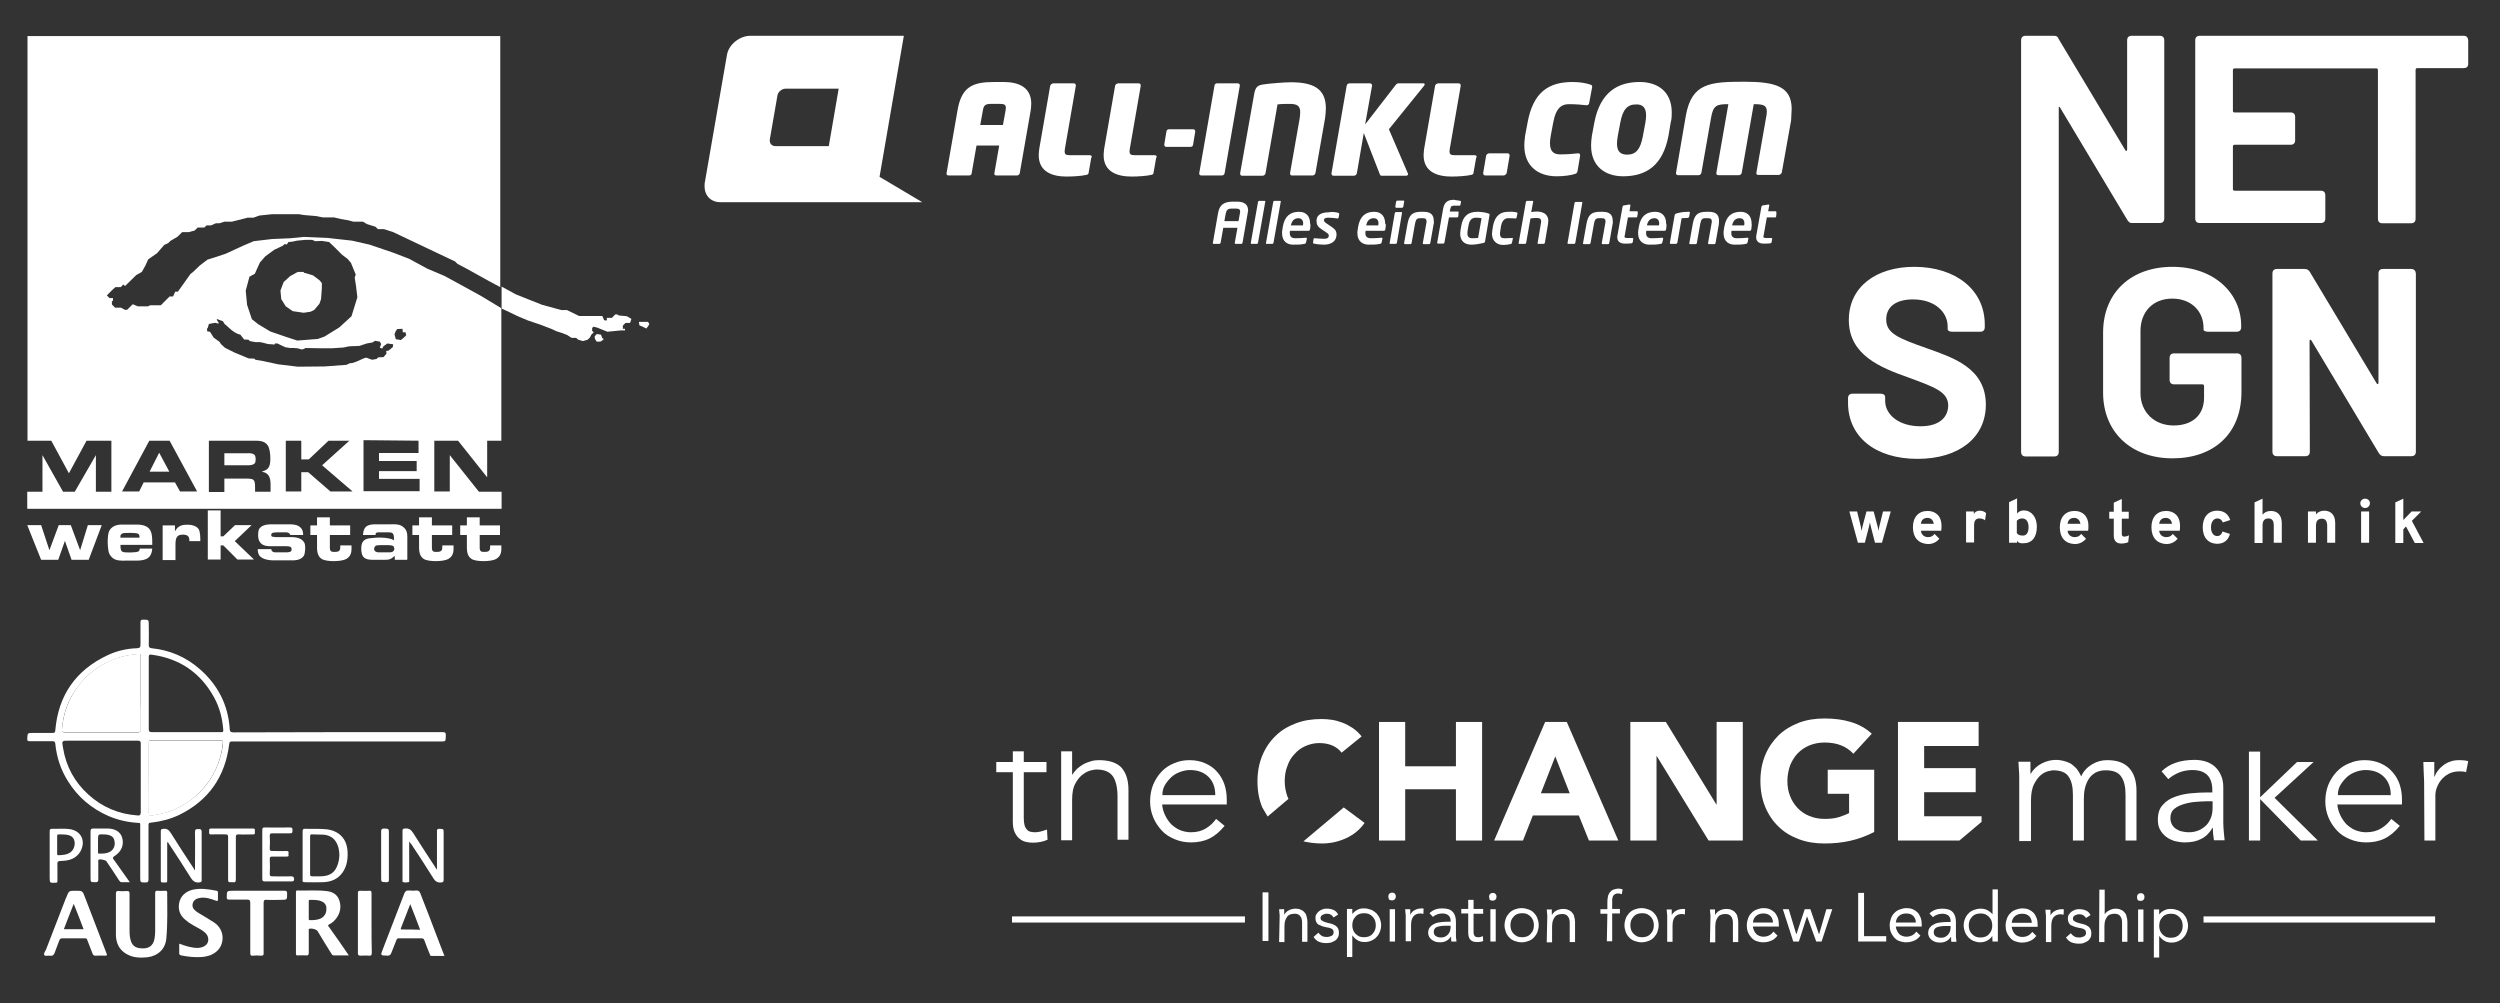 <?xml version="1.0" encoding="UTF-8"?> <!-- Generator: Adobe Illustrator 26.0.2, SVG Export Plug-In . SVG Version: 6.00 Build 0) --> <svg xmlns="http://www.w3.org/2000/svg" xmlns:xlink="http://www.w3.org/1999/xlink" version="1.1" id="Ebene_1" x="0px" y="0px" viewBox="0 0 936 375.7" style="enable-background:new 0 0 936 375.7;" xml:space="preserve"><rect x="0" y="0" width="936" height="375.7" fill="#333333" stroke="none"/> <style type="text/css"> .st0{fill:#FFFFFF;} .st1{fill:#FEFEFE;} .st2{fill-rule:evenodd;clip-rule:evenodd;fill:#FFFFFF;} .st3{fill:none;} </style> <g id="theCHANGEmaker"> <g> <g> <path class="st0" d="M472.7,334.1h2.2v18.2h-2.2V334.1z"></path> <path class="st0" d="M479.1,343.2c0-0.5,0-1.1-0.1-1.5c0-0.5-0.1-0.9-0.1-1.3h1.9c0,0.3,0,0.7,0,1c0,0.3,0,0.7,0,1h0.1 c0.1-0.3,0.3-0.6,0.6-0.8c0.2-0.3,0.5-0.5,0.9-0.7c0.3-0.2,0.7-0.4,1.2-0.5c0.4-0.1,0.9-0.2,1.4-0.2c0.8,0,1.5,0.1,2,0.4 c0.6,0.2,1.1,0.6,1.4,1c0.4,0.4,0.7,0.9,0.8,1.6c0.2,0.6,0.3,1.3,0.3,2v7.4h-2v-7.2c0-1-0.2-1.8-0.7-2.4 c-0.4-0.6-1.1-0.9-2.1-0.9c-0.7,0-1.2,0.1-1.7,0.3c-0.5,0.2-0.9,0.5-1.2,1c-0.3,0.4-0.5,0.9-0.7,1.5c-0.1,0.6-0.2,1.2-0.2,1.9 v5.9h-2L479.1,343.2z"></path> <path class="st0" d="M493.6,349.2c0.4,0.5,0.8,0.9,1.3,1.2c0.5,0.3,1.1,0.4,1.8,0.4c0.3,0,0.6,0,0.9-0.1c0.3-0.1,0.6-0.2,0.9-0.3 c0.3-0.2,0.5-0.3,0.6-0.6c0.2-0.2,0.2-0.5,0.2-0.8c0-0.3-0.1-0.6-0.2-0.8c-0.1-0.2-0.3-0.4-0.6-0.5c-0.2-0.1-0.5-0.3-0.8-0.3 c-0.3-0.1-0.6-0.2-1-0.2c-0.6-0.1-1.1-0.3-1.6-0.4c-0.5-0.2-1-0.4-1.4-0.6c-0.4-0.2-0.7-0.6-0.9-1c-0.2-0.4-0.3-0.9-0.3-1.5 s0.1-1.1,0.4-1.5c0.3-0.4,0.6-0.8,1-1.1c0.4-0.3,0.9-0.5,1.4-0.7c0.5-0.2,1.1-0.2,1.6-0.2c0.9,0,1.7,0.2,2.4,0.5 c0.7,0.3,1.3,0.9,1.7,1.7l-1.7,1.1c-0.3-0.4-0.6-0.8-1-1c-0.4-0.3-0.9-0.4-1.5-0.4c-0.3,0-0.6,0-0.8,0.1 c-0.3,0.1-0.5,0.2-0.8,0.3c-0.2,0.1-0.4,0.3-0.6,0.5c-0.1,0.2-0.2,0.5-0.2,0.7c0,0.3,0.1,0.5,0.2,0.7c0.2,0.2,0.4,0.3,0.7,0.5 c0.3,0.1,0.6,0.3,1,0.4c0.4,0.1,0.8,0.2,1.1,0.3c0.5,0.1,1,0.2,1.5,0.4c0.5,0.2,0.9,0.4,1.3,0.7c0.4,0.3,0.6,0.6,0.8,1 c0.2,0.4,0.3,0.9,0.3,1.5c0,0.7-0.1,1.3-0.4,1.8s-0.6,0.9-1.1,1.2c-0.5,0.3-1,0.5-1.5,0.7c-0.6,0.1-1.2,0.2-1.8,0.2 c-1,0-1.9-0.2-2.7-0.5c-0.7-0.3-1.4-0.9-2-1.8L493.6,349.2z"></path> <path class="st0" d="M504.3,340.3h2v1.8h0.1c0.6-0.7,1.2-1.2,1.9-1.5c0.7-0.4,1.5-0.5,2.4-0.5s1.8,0.2,2.6,0.5 c0.8,0.3,1.4,0.8,2,1.3c0.5,0.6,1,1.2,1.3,2c0.3,0.8,0.5,1.6,0.5,2.5s-0.2,1.8-0.5,2.5c-0.3,0.8-0.7,1.4-1.3,2 c-0.5,0.6-1.2,1-1.9,1.3c-0.7,0.3-1.5,0.5-2.4,0.5c-1.1,0-2-0.2-2.8-0.7c-0.8-0.5-1.4-1.1-1.8-1.7h-0.1v8h-2V340.3z M506.3,346.4 c0,0.6,0.1,1.2,0.3,1.8c0.2,0.5,0.5,1,0.9,1.4s0.8,0.7,1.4,1c0.5,0.2,1.1,0.3,1.8,0.3c0.7,0,1.2-0.1,1.8-0.3c0.5-0.2,1-0.5,1.4-1 c0.4-0.4,0.7-0.9,0.9-1.4c0.2-0.5,0.3-1.1,0.3-1.8c0-0.6-0.1-1.2-0.3-1.8c-0.2-0.5-0.5-1-0.9-1.4c-0.4-0.4-0.8-0.7-1.4-1 c-0.5-0.2-1.1-0.3-1.8-0.3c-0.7,0-1.2,0.1-1.8,0.3c-0.5,0.2-1,0.5-1.4,1c-0.4,0.4-0.7,0.9-0.9,1.4 C506.4,345.2,506.3,345.7,506.3,346.4z"></path> <path class="st0" d="M519.8,335.6c0-0.4,0.1-0.7,0.4-1c0.3-0.3,0.6-0.4,1-0.4c0.4,0,0.8,0.1,1,0.4c0.3,0.3,0.4,0.6,0.4,1 s-0.1,0.8-0.4,1.1c-0.3,0.3-0.6,0.4-1.1,0.4c-0.4,0-0.8-0.1-1.1-0.4C520,336.4,519.8,336.1,519.8,335.6z M520.3,340.4h2v12.1h-2 V340.4z"></path> <path class="st0" d="M526.3,343.2c0-0.5,0-1.1-0.1-1.5c0-0.5-0.1-0.9-0.1-1.3h1.9c0,0.3,0,0.7,0,1c0,0.3,0,0.7,0,1h0.1 c0.1-0.3,0.3-0.6,0.6-0.9c0.2-0.3,0.5-0.5,0.9-0.7c0.3-0.2,0.7-0.4,1.2-0.5c0.4-0.1,0.9-0.2,1.4-0.2c0.1,0,0.3,0,0.4,0 c0.1,0,0.3,0.1,0.4,0.1l-0.1,2c-0.3-0.1-0.7-0.2-1.1-0.2c-1.2,0-2.1,0.4-2.7,1.2c-0.6,0.8-0.8,1.9-0.8,3.3v5.9h-2L526.3,343.2z"></path> <path class="st0" d="M535.2,341.9c0.6-0.6,1.4-1.1,2.2-1.4c0.9-0.3,1.7-0.4,2.6-0.4c1.8,0,3.1,0.4,3.9,1.3 c0.8,0.8,1.2,2.1,1.2,3.8v5.2c0,0.3,0,0.7,0.1,1.1c0,0.4,0.1,0.7,0.1,1h-1.9c-0.1-0.3-0.1-0.6-0.1-0.9s0-0.6,0-0.9h-0.1 c-0.4,0.6-0.9,1.1-1.6,1.5s-1.5,0.6-2.4,0.6c-0.6,0-1.2-0.1-1.7-0.2c-0.5-0.2-1-0.4-1.4-0.7c-0.4-0.3-0.7-0.7-1-1.1 c-0.2-0.4-0.4-1-0.4-1.5c0-1,0.3-1.8,0.8-2.3c0.5-0.6,1.2-1,1.9-1.3c0.8-0.3,1.6-0.4,2.5-0.5c0.9-0.1,1.7-0.1,2.4-0.1h0.8v-0.4 c0-0.9-0.3-1.5-0.8-2c-0.5-0.4-1.3-0.7-2.2-0.7c-0.7,0-1.3,0.1-1.9,0.3c-0.6,0.2-1.2,0.5-1.7,1L535.2,341.9z M541,346.6 c-1.3,0-2.3,0.2-3.1,0.5c-0.8,0.4-1.1,1-1.1,1.8c0,0.8,0.3,1.3,0.8,1.6c0.5,0.3,1.1,0.5,1.9,0.5c0.6,0,1.1-0.1,1.5-0.3 c0.4-0.2,0.8-0.5,1.1-0.8c0.3-0.3,0.5-0.7,0.7-1.1c0.2-0.4,0.2-0.9,0.3-1.4v-0.8H541z"></path> <path class="st0" d="M555.3,342.1h-3.6v6c0,0.4,0,0.8,0,1.1c0,0.3,0.1,0.6,0.2,0.9c0.1,0.2,0.3,0.4,0.5,0.6 c0.2,0.1,0.6,0.2,1,0.2c0.3,0,0.6,0,0.9-0.1s0.6-0.2,0.9-0.3l0.1,1.8c-0.3,0.2-0.7,0.3-1.1,0.3c-0.4,0.1-0.8,0.1-1.2,0.1 c-0.7,0-1.3-0.1-1.7-0.3c-0.4-0.2-0.8-0.5-1-0.8c-0.2-0.3-0.4-0.8-0.5-1.3c-0.1-0.5-0.1-1.1-0.1-1.7V342h-2.6v-1.7h2.6v-3.4h2 v3.4h3.6V342.1z"></path> <path class="st0" d="M557.5,335.7c0-0.4,0.1-0.7,0.4-1c0.3-0.3,0.6-0.4,1-0.4c0.4,0,0.8,0.1,1,0.4c0.3,0.3,0.4,0.6,0.4,1 s-0.1,0.8-0.4,1.1c-0.3,0.3-0.6,0.4-1.1,0.4c-0.4,0-0.8-0.1-1.1-0.4C557.7,336.4,557.5,336.1,557.5,335.7z M558,340.4h2v12.1h-2 V340.4z"></path> <path class="st0" d="M563.3,346.4c0-0.9,0.2-1.8,0.5-2.6c0.3-0.8,0.8-1.4,1.3-2c0.6-0.6,1.2-1,2-1.3c0.8-0.3,1.6-0.5,2.6-0.5 c0.9,0,1.8,0.2,2.6,0.5c0.8,0.3,1.5,0.7,2,1.3c0.6,0.6,1,1.2,1.3,2c0.3,0.8,0.5,1.6,0.5,2.6c0,0.9-0.2,1.8-0.5,2.6 c-0.3,0.8-0.8,1.4-1.3,2c-0.6,0.6-1.2,1-2,1.3c-0.8,0.3-1.6,0.5-2.6,0.5c-0.9,0-1.8-0.2-2.6-0.5c-0.8-0.3-1.5-0.7-2-1.3 c-0.6-0.6-1-1.2-1.3-2C563.5,348.2,563.3,347.4,563.3,346.4z M565.5,346.4c0,0.6,0.1,1.2,0.3,1.8c0.2,0.5,0.5,1,0.9,1.4 c0.4,0.4,0.8,0.7,1.4,1c0.5,0.2,1.1,0.3,1.8,0.3s1.2-0.1,1.8-0.3c0.5-0.2,1-0.5,1.4-1c0.4-0.4,0.7-0.9,0.9-1.4 c0.2-0.5,0.3-1.1,0.3-1.8c0-0.6-0.1-1.2-0.3-1.8c-0.2-0.5-0.5-1-0.9-1.4c-0.4-0.4-0.8-0.7-1.4-1c-0.5-0.2-1.1-0.3-1.8-0.3 s-1.2,0.1-1.8,0.3c-0.5,0.2-1,0.5-1.4,1c-0.4,0.4-0.7,0.9-0.9,1.4C565.6,345.2,565.5,345.8,565.5,346.4z"></path> <path class="st0" d="M579.3,343.3c0-0.5,0-1.1-0.1-1.5c0-0.5-0.1-0.9-0.1-1.3h1.9c0,0.3,0,0.7,0,1c0,0.3,0,0.7,0,1h0.1 c0.1-0.3,0.3-0.6,0.6-0.8c0.2-0.3,0.5-0.5,0.9-0.7c0.3-0.2,0.7-0.4,1.2-0.5c0.4-0.1,0.9-0.2,1.4-0.2c0.8,0,1.5,0.1,2,0.4 c0.6,0.2,1.1,0.6,1.4,1c0.4,0.4,0.7,0.9,0.8,1.6c0.2,0.6,0.3,1.3,0.3,2v7.4h-2v-7.2c0-1-0.2-1.8-0.7-2.4 c-0.4-0.6-1.1-0.9-2.1-0.9c-0.7,0-1.2,0.1-1.7,0.3c-0.5,0.2-0.9,0.5-1.2,1c-0.3,0.4-0.5,0.9-0.7,1.5c-0.1,0.6-0.2,1.2-0.2,1.9 v5.9h-2L579.3,343.3z"></path> <path class="st0" d="M601.8,342.1h-2.6v-1.7h2.6v-2.7c0-0.7,0.1-1.4,0.2-2c0.1-0.6,0.4-1.1,0.7-1.6c0.3-0.4,0.8-0.8,1.3-1 c0.6-0.2,1.2-0.4,2-0.4c0.3,0,0.5,0,0.8,0.1s0.5,0.1,0.7,0.2l-0.3,1.8c-0.5-0.2-0.9-0.3-1.4-0.3s-0.9,0.1-1.2,0.3 c-0.3,0.2-0.5,0.4-0.7,0.7c-0.1,0.3-0.2,0.7-0.3,1.1c0,0.4,0,0.9,0,1.4v2.3h2.9v1.7h-2.9v10.4h-2L601.8,342.1z"></path> <path class="st0" d="M608.2,346.4c0-0.9,0.2-1.8,0.5-2.6c0.3-0.8,0.8-1.4,1.3-2c0.6-0.6,1.2-1,2-1.3c0.8-0.3,1.6-0.5,2.6-0.5 c0.9,0,1.8,0.2,2.6,0.5c0.8,0.3,1.5,0.7,2,1.3c0.6,0.6,1,1.2,1.3,2c0.3,0.8,0.5,1.6,0.5,2.6c0,0.9-0.2,1.8-0.5,2.6 c-0.3,0.8-0.8,1.4-1.3,2c-0.6,0.6-1.2,1-2,1.3c-0.8,0.3-1.6,0.5-2.6,0.5c-0.9,0-1.8-0.2-2.6-0.5c-0.8-0.3-1.5-0.7-2-1.3 c-0.6-0.6-1-1.2-1.3-2C608.4,348.2,608.2,347.4,608.2,346.4z M610.4,346.4c0,0.6,0.1,1.2,0.3,1.8c0.2,0.5,0.5,1,0.9,1.4 c0.4,0.4,0.8,0.7,1.4,1c0.5,0.2,1.1,0.3,1.8,0.3c0.7,0,1.2-0.1,1.8-0.3c0.5-0.2,1-0.5,1.4-1c0.4-0.4,0.7-0.9,0.9-1.4 c0.2-0.5,0.3-1.1,0.3-1.8c0-0.6-0.1-1.2-0.3-1.8c-0.2-0.5-0.5-1-0.9-1.4c-0.4-0.4-0.8-0.7-1.4-1c-0.5-0.2-1.1-0.3-1.8-0.3 s-1.2,0.1-1.8,0.3c-0.5,0.2-1,0.5-1.4,1c-0.4,0.4-0.7,0.9-0.9,1.4C610.5,345.2,610.4,345.8,610.4,346.4z"></path> <path class="st0" d="M624.2,343.3c0-0.5,0-1.1-0.1-1.5c0-0.5-0.1-0.9-0.1-1.3h1.9c0,0.3,0,0.7,0,1c0,0.3,0,0.7,0,1h0.1 c0.1-0.3,0.3-0.6,0.6-0.8c0.2-0.3,0.5-0.5,0.9-0.7c0.3-0.2,0.7-0.4,1.2-0.5c0.4-0.1,0.9-0.2,1.4-0.2c0.1,0,0.3,0,0.4,0 c0.1,0,0.3,0.1,0.4,0.1l-0.1,2c-0.3-0.1-0.7-0.2-1.1-0.2c-1.2,0-2.1,0.4-2.7,1.2c-0.6,0.8-0.8,1.9-0.8,3.3v5.9h-2L624.2,343.3z"></path> <path class="st0" d="M640.4,343.3c0-0.5,0-1.1-0.1-1.5c0-0.5-0.1-0.9-0.1-1.3h1.9c0,0.3,0,0.7,0,1c0,0.3,0,0.7,0,1h0.1 c0.1-0.3,0.3-0.6,0.6-0.8c0.2-0.3,0.5-0.5,0.9-0.7c0.3-0.2,0.7-0.4,1.2-0.5c0.4-0.1,0.9-0.2,1.4-0.2c0.8,0,1.5,0.1,2,0.4 c0.6,0.2,1.1,0.6,1.4,1c0.4,0.4,0.7,0.9,0.8,1.6c0.2,0.6,0.3,1.3,0.3,2v7.4h-2v-7.2c0-1-0.2-1.8-0.7-2.4 c-0.4-0.6-1.1-0.9-2.1-0.9c-0.7,0-1.2,0.1-1.7,0.3c-0.5,0.2-0.9,0.5-1.2,1c-0.3,0.4-0.5,0.9-0.7,1.5c-0.1,0.6-0.2,1.2-0.2,1.9 v5.9h-2L640.4,343.3z"></path> <path class="st0" d="M665.5,350.3c-0.7,0.9-1.5,1.6-2.4,1.9c-0.9,0.4-1.9,0.6-3,0.6c-0.9,0-1.8-0.2-2.6-0.5 c-0.8-0.3-1.4-0.8-1.9-1.4c-0.5-0.6-0.9-1.2-1.2-2c-0.3-0.8-0.4-1.6-0.4-2.5s0.2-1.8,0.5-2.6c0.3-0.8,0.7-1.5,1.3-2 c0.5-0.6,1.2-1,2-1.3c0.8-0.3,1.6-0.5,2.5-0.5c0.8,0,1.6,0.1,2.3,0.4c0.7,0.3,1.3,0.7,1.8,1.2s0.9,1.2,1.2,2 c0.3,0.8,0.4,1.7,0.4,2.7v0.6h-9.7c0,0.5,0.2,1,0.4,1.5s0.5,0.9,0.8,1.2c0.3,0.4,0.7,0.6,1.2,0.8c0.5,0.2,1,0.3,1.5,0.3 c0.9,0,1.6-0.2,2.2-0.5c0.6-0.3,1.1-0.8,1.6-1.4L665.5,350.3z M663.8,345.4c0-1-0.4-1.9-1-2.5c-0.6-0.6-1.5-0.9-2.6-0.9 c-1.1,0-2,0.3-2.7,0.9s-1.1,1.4-1.2,2.5H663.8z"></path> <path class="st0" d="M682,352.5h-2l-3.4-9.3h-0.1l-3,9.3h-2.1l-3.9-12.1h2.2l2.8,9.3h0.1l3.1-9.3h2.1l3.2,9.3h0.1l2.7-9.3h2.2 L682,352.5z"></path> <path class="st0" d="M695.7,334.3h2.2v16.2h8.3v2h-10.5V334.3z"></path> <path class="st0" d="M719,350.3c-0.7,0.9-1.5,1.6-2.4,1.9c-0.9,0.4-1.9,0.6-3,0.6c-0.9,0-1.8-0.2-2.6-0.5 c-0.8-0.3-1.4-0.8-1.9-1.4c-0.5-0.6-0.9-1.2-1.2-2c-0.3-0.8-0.4-1.6-0.4-2.5s0.2-1.8,0.5-2.6c0.3-0.8,0.7-1.5,1.3-2 c0.5-0.6,1.2-1,2-1.3c0.8-0.3,1.6-0.5,2.5-0.5c0.8,0,1.6,0.1,2.3,0.4c0.7,0.3,1.3,0.7,1.8,1.2s0.9,1.2,1.2,2 c0.3,0.8,0.4,1.7,0.4,2.7v0.6h-9.7c0,0.5,0.2,1,0.4,1.5s0.5,0.9,0.8,1.2c0.3,0.4,0.7,0.6,1.2,0.8c0.5,0.2,1,0.3,1.5,0.3 c0.9,0,1.6-0.2,2.2-0.5c0.6-0.3,1.1-0.8,1.6-1.4L719,350.3z M717.3,345.4c0-1-0.4-1.9-1-2.5c-0.6-0.6-1.5-0.9-2.6-0.9 c-1.1,0-2,0.3-2.7,0.9s-1.1,1.4-1.2,2.5H717.3z"></path> <path class="st0" d="M722.4,342c0.6-0.6,1.4-1.1,2.2-1.4c0.9-0.3,1.7-0.4,2.6-0.4c1.8,0,3.1,0.4,3.9,1.3c0.8,0.8,1.2,2.1,1.2,3.8 v5.2c0,0.3,0,0.7,0.1,1.1c0,0.4,0.1,0.7,0.1,1h-1.9c-0.1-0.3-0.1-0.6-0.1-0.9c0-0.3,0-0.6,0-0.9h-0.1c-0.4,0.6-0.9,1.1-1.6,1.5 s-1.5,0.6-2.4,0.6c-0.6,0-1.2-0.1-1.7-0.2c-0.5-0.2-1-0.4-1.4-0.7c-0.4-0.3-0.7-0.7-1-1.1c-0.2-0.4-0.4-1-0.4-1.5 c0-1,0.3-1.8,0.8-2.3c0.5-0.6,1.2-1,1.9-1.3c0.8-0.3,1.6-0.4,2.5-0.5c0.9-0.1,1.7-0.1,2.4-0.1h0.8v-0.4c0-0.9-0.3-1.5-0.8-2 c-0.5-0.4-1.3-0.7-2.2-0.7c-0.7,0-1.3,0.1-1.9,0.3c-0.6,0.2-1.2,0.5-1.7,1L722.4,342z M728.2,346.7c-1.3,0-2.3,0.2-3.1,0.5 c-0.8,0.4-1.1,1-1.1,1.8c0,0.8,0.3,1.3,0.8,1.6c0.5,0.3,1.1,0.5,1.9,0.5c0.6,0,1.1-0.1,1.5-0.3c0.4-0.2,0.8-0.5,1.1-0.8 c0.3-0.3,0.5-0.7,0.7-1.1s0.2-0.9,0.3-1.4v-0.8H728.2z"></path> <path class="st0" d="M745.9,350.4L745.9,350.4c-0.4,0.7-1,1.3-1.8,1.7c-0.8,0.5-1.8,0.7-2.8,0.7c-0.8,0-1.6-0.2-2.4-0.5 c-0.7-0.3-1.4-0.8-1.9-1.3c-0.5-0.6-1-1.2-1.3-2c-0.3-0.8-0.5-1.6-0.5-2.5s0.2-1.8,0.5-2.5c0.3-0.8,0.7-1.4,1.3-2 c0.5-0.6,1.2-1,2-1.3c0.8-0.3,1.6-0.5,2.6-0.5c0.9,0,1.7,0.2,2.4,0.5c0.7,0.4,1.4,0.9,1.9,1.5h0.1V333h2v19.5h-2L745.9,350.4z M745.9,346.5c0-0.6-0.1-1.2-0.3-1.8c-0.2-0.5-0.5-1-0.9-1.4c-0.4-0.4-0.8-0.7-1.4-1c-0.5-0.2-1.1-0.3-1.8-0.3s-1.2,0.1-1.8,0.3 c-0.5,0.2-1,0.5-1.4,1c-0.4,0.4-0.7,0.9-0.9,1.4s-0.3,1.1-0.3,1.8c0,0.6,0.1,1.2,0.3,1.8c0.2,0.5,0.5,1,0.9,1.4 c0.4,0.4,0.8,0.7,1.4,1c0.5,0.2,1.1,0.3,1.8,0.3c0.7,0,1.2-0.1,1.8-0.3c0.5-0.2,1-0.5,1.4-1c0.4-0.4,0.7-0.9,0.9-1.4 C745.8,347.8,745.9,347.2,745.9,346.5z"></path> <path class="st0" d="M762.4,350.4c-0.7,0.9-1.5,1.6-2.4,1.9c-0.9,0.4-1.9,0.6-3,0.6c-0.9,0-1.8-0.2-2.6-0.5 c-0.8-0.3-1.4-0.8-1.9-1.4c-0.5-0.6-0.9-1.2-1.2-2c-0.3-0.8-0.4-1.6-0.4-2.5s0.2-1.8,0.5-2.6c0.3-0.8,0.7-1.5,1.3-2 c0.5-0.6,1.2-1,2-1.3c0.8-0.3,1.6-0.5,2.5-0.5c0.8,0,1.6,0.1,2.3,0.4c0.7,0.3,1.3,0.7,1.8,1.2s0.9,1.2,1.2,2 c0.3,0.8,0.4,1.7,0.4,2.7v0.6h-9.7c0,0.5,0.2,1,0.4,1.5c0.2,0.5,0.5,0.9,0.8,1.2c0.3,0.4,0.7,0.6,1.2,0.8c0.5,0.2,1,0.3,1.5,0.3 c0.9,0,1.6-0.2,2.2-0.5c0.6-0.3,1.1-0.8,1.6-1.4L762.4,350.4z M760.7,345.5c0-1-0.4-1.9-1-2.5c-0.6-0.6-1.5-0.9-2.6-0.9 c-1.1,0-2,0.3-2.7,0.9c-0.7,0.6-1.1,1.4-1.2,2.5H760.7z"></path> <path class="st0" d="M766,343.4c0-0.5,0-1.1-0.1-1.5c0-0.5-0.1-0.9-0.1-1.3h1.9c0,0.3,0,0.7,0,1c0,0.3,0,0.7,0,1h0.1 c0.1-0.3,0.3-0.6,0.6-0.8c0.2-0.3,0.5-0.5,0.9-0.7c0.3-0.2,0.7-0.4,1.2-0.5c0.4-0.1,0.9-0.2,1.4-0.2c0.1,0,0.3,0,0.4,0 c0.1,0,0.3,0.1,0.4,0.1l-0.1,2c-0.3-0.1-0.7-0.2-1.1-0.2c-1.2,0-2.1,0.4-2.7,1.2c-0.6,0.8-0.8,1.9-0.8,3.3v5.9h-2L766,343.4z"></path> <path class="st0" d="M775.3,349.4c0.4,0.5,0.8,0.9,1.3,1.2c0.5,0.3,1.1,0.4,1.8,0.4c0.3,0,0.6,0,0.9-0.1s0.6-0.2,0.9-0.3 c0.3-0.2,0.5-0.3,0.6-0.6c0.2-0.2,0.2-0.5,0.2-0.8c0-0.3-0.1-0.6-0.2-0.8c-0.1-0.2-0.3-0.4-0.6-0.5c-0.2-0.1-0.5-0.3-0.8-0.3 c-0.3-0.1-0.6-0.2-1-0.2c-0.6-0.1-1.1-0.3-1.6-0.4c-0.5-0.2-1-0.4-1.4-0.6c-0.4-0.2-0.7-0.6-0.9-1s-0.3-0.9-0.3-1.5 s0.1-1.1,0.4-1.5s0.6-0.8,1-1.1c0.4-0.3,0.9-0.5,1.4-0.7c0.5-0.2,1.1-0.2,1.6-0.2c0.9,0,1.7,0.2,2.4,0.5c0.7,0.3,1.3,0.9,1.7,1.7 l-1.7,1.1c-0.3-0.4-0.6-0.8-1-1c-0.4-0.3-0.9-0.4-1.5-0.4c-0.3,0-0.6,0-0.8,0.1c-0.3,0.1-0.5,0.2-0.8,0.3 c-0.2,0.1-0.4,0.3-0.6,0.5c-0.1,0.2-0.2,0.5-0.2,0.7c0,0.3,0.1,0.5,0.2,0.7c0.2,0.2,0.4,0.3,0.7,0.5c0.3,0.1,0.6,0.3,1,0.4 c0.4,0.1,0.8,0.2,1.1,0.3c0.5,0.1,1,0.2,1.5,0.4c0.5,0.2,0.9,0.4,1.3,0.7c0.4,0.3,0.6,0.6,0.8,1c0.2,0.4,0.3,0.9,0.3,1.5 c0,0.7-0.1,1.3-0.4,1.8s-0.6,0.9-1.1,1.2c-0.5,0.3-1,0.5-1.5,0.7c-0.5,0.2-1.2,0.2-1.8,0.2c-1,0-1.9-0.2-2.7-0.5 c-0.7-0.3-1.4-0.9-2-1.8L775.3,349.4z"></path> <path class="st0" d="M786,333.1h2v9.1h0.1c0.1-0.2,0.3-0.5,0.6-0.7c0.2-0.2,0.5-0.4,0.9-0.6c0.3-0.2,0.7-0.3,1.1-0.5 c0.4-0.1,0.9-0.2,1.3-0.2c0.8,0,1.5,0.1,2,0.4c0.6,0.2,1.1,0.6,1.4,1c0.4,0.4,0.7,0.9,0.8,1.6c0.2,0.6,0.3,1.3,0.3,2v7.4h-2v-7.2 c0-1-0.2-1.8-0.7-2.4c-0.4-0.6-1.1-0.9-2.1-0.9c-0.7,0-1.2,0.1-1.7,0.3c-0.5,0.2-0.9,0.5-1.2,1c-0.3,0.4-0.5,0.9-0.7,1.5 c-0.1,0.6-0.2,1.2-0.2,1.9v5.9h-2L786,333.1z"></path> <path class="st0" d="M800.1,335.8c0-0.4,0.1-0.7,0.4-1c0.3-0.3,0.6-0.4,1-0.4c0.4,0,0.8,0.1,1,0.4c0.3,0.3,0.4,0.6,0.4,1 s-0.1,0.8-0.4,1.1c-0.3,0.3-0.6,0.4-1.1,0.4c-0.4,0-0.8-0.1-1.1-0.4C800.2,336.6,800.1,336.2,800.1,335.8z M800.5,340.5h2v12.1 h-2V340.5z"></path> <path class="st0" d="M806.4,340.5h2v1.8h0.1c0.5-0.7,1.2-1.2,1.9-1.5c0.7-0.4,1.5-0.5,2.4-0.5c0.9,0,1.8,0.2,2.6,0.5 c0.8,0.3,1.4,0.8,2,1.3c0.5,0.6,1,1.2,1.3,2c0.3,0.8,0.5,1.6,0.5,2.5s-0.2,1.8-0.5,2.5c-0.3,0.8-0.7,1.4-1.3,2 c-0.5,0.6-1.2,1-1.9,1.3c-0.7,0.3-1.5,0.5-2.4,0.5c-1.1,0-2-0.2-2.8-0.7s-1.4-1.1-1.8-1.7h-0.1v8h-2L806.4,340.5z M808.4,346.6 c0,0.6,0.1,1.2,0.3,1.8c0.2,0.5,0.5,1,0.9,1.4c0.4,0.4,0.8,0.7,1.4,1c0.5,0.2,1.1,0.3,1.8,0.3c0.7,0,1.2-0.1,1.8-0.3 c0.5-0.2,1-0.5,1.4-1c0.4-0.4,0.7-0.9,0.9-1.4c0.2-0.5,0.3-1.1,0.3-1.8c0-0.6-0.1-1.2-0.3-1.8c-0.2-0.5-0.5-1-0.9-1.4 c-0.4-0.4-0.8-0.7-1.4-1c-0.5-0.2-1.1-0.3-1.8-0.3s-1.2,0.1-1.8,0.3c-0.5,0.2-1,0.5-1.4,1c-0.4,0.5-0.7,0.9-0.9,1.4 C808.5,345.3,808.5,345.9,808.4,346.6z"></path> </g> <g> <path class="st0" d="M435.1,301.1c0.1,1.5,0.5,2.8,1.1,4.1c0.6,1.3,1.4,2.4,2.3,3.4c1,0.9,2.1,1.7,3.3,2.2 c1.3,0.5,2.6,0.8,4.1,0.8c2.2,0,4.1-0.5,5.7-1.5s2.8-2.2,3.7-3.5l3.2,2.6c-1.8,2.2-3.7,3.8-5.8,4.8c-2.1,1-4.4,1.4-6.8,1.4 c-2.2,0-4.2-0.4-6.1-1.2c-1.9-0.8-3.5-1.8-4.8-3.2c-1.3-1.4-2.4-3-3.2-4.9s-1.2-3.9-1.2-6.1s0.4-4.3,1.1-6.1 c0.8-1.9,1.8-3.5,3.1-4.9c1.3-1.4,2.9-2.5,4.7-3.2c1.8-0.8,3.7-1.2,5.8-1.2c2.2,0,4.2,0.4,6,1.2c1.8,0.8,3.2,1.8,4.4,3.2 c1.2,1.3,2.1,2.9,2.7,4.6c0.6,1.8,0.9,3.7,0.9,5.7v1.9h-24.2V301.1z M455,297.7c0-2.8-0.8-5.1-2.5-6.8c-1.7-1.7-4-2.6-7-2.6 c-1.3,0-2.6,0.3-3.9,0.8c-1.3,0.5-2.4,1.2-3.3,2.1c-0.9,0.9-1.7,1.9-2.3,3s-0.8,2.3-0.8,3.5H455z"></path> <path class="st0" d="M516.3,270.3h9.8v16.6h19v-16.6h9.8v44.4h-9.8v-19.2h-19v19.2h-9.8V270.3z"></path> <path class="st0" d="M578.5,270.3h8.1l19.3,44.4h-11l-3.8-9.4h-17.2l-3.7,9.4h-10.8L578.5,270.3z M582.3,283.2l-5.4,13.8h10.8 L582.3,283.2z"></path> <path class="st0" d="M610.4,270.3h13.3l18.9,30.9h0.1v-30.9h9.8v44.4h-12.8l-19.4-31.6h-0.1v31.6h-9.8V270.3z"></path> <path class="st0" d="M701.7,311.5c-2.9,1.5-5.9,2.6-9,3.3c-3.1,0.7-6.3,1-9.6,1c-3.5,0-6.7-0.5-9.6-1.6c-2.9-1.1-5.5-2.6-7.6-4.7 c-2.1-2-3.8-4.5-5-7.4s-1.8-6.1-1.8-9.7c0-3.6,0.6-6.8,1.8-9.7c1.2-2.9,2.9-5.3,5-7.4c2.1-2,4.7-3.6,7.6-4.7 c2.9-1.1,6.1-1.6,9.6-1.6c3.6,0,6.8,0.4,9.8,1.3s5.6,2.3,7.9,4.4l-6.9,7.5c-1.3-1.4-2.8-2.4-4.5-3.1c-1.7-0.7-3.8-1.1-6.3-1.1 c-2.1,0-4,0.4-5.7,1.1s-3.1,1.7-4.4,3c-1.2,1.3-2.1,2.8-2.8,4.5c-0.6,1.8-1,3.7-1,5.7c0,2.1,0.3,4,1,5.7c0.6,1.7,1.6,3.2,2.8,4.5 c1.2,1.3,2.7,2.3,4.4,3c1.7,0.7,3.6,1.1,5.7,1.1c2.1,0,4-0.2,5.5-0.7s2.8-1,3.7-1.5v-7.2h-8v-9h17.4V311.5z"></path> <path class="st0" d="M756,291.8c0-1.1,0-2.2-0.1-3.3c-0.1-1.1-0.1-2.2-0.2-3.3h4.5v4.5h0.1c1-1.7,2.4-3,4.2-3.9 c1.8-0.9,3.5-1.3,5.3-1.3c0.8,0,1.6,0.1,2.5,0.3c0.9,0.2,1.8,0.5,2.6,0.9s1.6,1.1,2.4,1.9c0.7,0.8,1.3,1.8,1.9,3.1 c0.8-1.9,2.2-3.4,4-4.5s3.7-1.6,5.7-1.6c3.8,0,6.5,1,8.3,3s2.7,4.8,2.7,8.5v18.6h-4.1v-17.1c0-3-0.5-5.2-1.6-6.8 c-1-1.6-3-2.4-5.8-2.4c-1.5,0-2.8,0.3-3.9,0.9c-1,0.6-1.9,1.4-2.5,2.4c-0.6,1-1.1,2.1-1.4,3.4c-0.3,1.3-0.4,2.6-0.4,4v15.6h-4.1 v-17.1c0-3-0.5-5.2-1.6-6.8c-1-1.6-3-2.4-5.8-2.4c-0.3,0-0.8,0.1-1.7,0.3c-0.9,0.2-1.8,0.6-2.8,1.4c-1,0.8-1.8,1.9-2.6,3.4 c-0.8,1.5-1.2,3.6-1.2,6.3v15.1H756V291.8z"></path> <path class="st0" d="M828.3,296.7v-0.8c0-5.1-2.5-7.6-7.5-7.6c-3.4,0-6.4,1.2-9,3.4l-2.5-2.9c2.8-2.8,6.9-4.3,12.4-4.3 c1.4,0,2.8,0.2,4.1,0.6c1.3,0.4,2.5,1.1,3.4,1.9c1,0.9,1.7,1.9,2.3,3.2c0.6,1.3,0.9,2.8,0.9,4.6v13.3c0,1.1,0.1,2.3,0.2,3.5 c0.1,1.2,0.2,2.2,0.3,3h-4c-0.1-0.7-0.2-1.5-0.3-2.3c-0.1-0.8-0.1-1.7-0.1-2.4h-0.1c-1.2,2-2.6,3.4-4.3,4.2 c-1.7,0.9-3.7,1.3-6.1,1.3c-1.3,0-2.6-0.2-3.8-0.5c-1.2-0.4-2.3-0.9-3.2-1.6c-0.9-0.7-1.7-1.6-2.3-2.7s-0.8-2.3-0.8-3.7 c0-2.4,0.6-4.3,1.9-5.6c1.2-1.4,2.8-2.4,4.6-3c1.9-0.7,3.8-1.1,6-1.3c2.1-0.2,4-0.3,5.8-0.3H828.3L828.3,296.7z M826.2,300 c-1,0-2.4,0.1-3.9,0.2c-1.6,0.1-3.1,0.4-4.5,0.8c-1.4,0.4-2.7,1-3.7,1.8c-1,0.8-1.5,2-1.5,3.4c0,1,0.2,1.8,0.6,2.5 c0.4,0.7,0.9,1.3,1.6,1.7s1.4,0.8,2.2,0.9c0.8,0.2,1.6,0.3,2.5,0.3c1.5,0,2.8-0.3,3.9-0.8c1.1-0.5,2-1.2,2.8-2 c0.8-0.9,1.3-1.9,1.7-3c0.4-1.1,0.5-2.4,0.5-3.7V300H826.2L826.2,300z"></path> <path class="st0" d="M875.1,301.1c0.1,1.5,0.5,2.8,1.1,4.1c0.6,1.3,1.4,2.4,2.3,3.4c1,0.9,2.1,1.7,3.3,2.2 c1.3,0.5,2.6,0.8,4.1,0.8c2.2,0,4.1-0.5,5.7-1.5c1.6-1,2.8-2.2,3.7-3.5l3.2,2.6c-1.8,2.2-3.7,3.8-5.8,4.8s-4.4,1.4-6.8,1.4 c-2.2,0-4.2-0.4-6.1-1.2c-1.9-0.8-3.5-1.8-4.8-3.2s-2.4-3-3.2-4.9s-1.2-3.9-1.2-6.1s0.4-4.3,1.1-6.1c0.8-1.9,1.8-3.5,3.1-4.9 s2.9-2.5,4.7-3.2c1.8-0.8,3.7-1.2,5.8-1.2c2.2,0,4.2,0.4,6,1.2c1.8,0.8,3.2,1.8,4.4,3.2c1.2,1.3,2.1,2.9,2.7,4.6 c0.6,1.8,0.9,3.7,0.9,5.7v1.9h-24.2V301.1z M895.1,297.7c0-2.8-0.8-5.1-2.5-6.8c-1.7-1.7-4-2.6-7-2.6c-1.3,0-2.6,0.3-3.9,0.8 c-1.3,0.5-2.4,1.2-3.3,2.1c-0.9,0.9-1.7,1.9-2.3,3s-0.8,2.3-0.8,3.5H895.1z"></path> <path class="st0" d="M907.6,294.5c0-1.3,0-2.6-0.1-4c-0.1-1.3-0.1-3.1-0.2-5.2h4.1v5.5h0.1c0.3-0.8,0.7-1.6,1.3-2.3 c0.5-0.7,1.2-1.4,2-2s1.7-1.1,2.7-1.4c1-0.4,2.2-0.5,3.5-0.5c1.2,0,2.2,0.1,3.1,0.4l-0.8,4.1c-0.5-0.2-1.3-0.3-2.4-0.3 c-1.6,0-2.9,0.3-4.1,0.9c-1.1,0.6-2.1,1.4-2.8,2.3c-0.8,0.9-1.3,2-1.7,3c-0.4,1.1-0.5,2.1-0.5,3.1v16.6h-4.1L907.6,294.5 L907.6,294.5z"></path> </g> <polygon class="st0" points="741.9,307.7 741.9,305.6 720.4,305.6 720.4,296.6 739.7,296.6 739.7,287.6 720.4,287.6 720.4,279.3 740.8,279.3 740.8,270.3 710.6,270.3 710.6,314.7 733.6,314.7 "></polygon> <g> <path class="st0" d="M474.6,305.7l7.8-6.6c-0.1-0.3-0.3-0.6-0.4-0.9c-0.6-1.7-1-3.6-1-5.7c0-2,0.3-4,1-5.7 c0.6-1.8,1.5-3.3,2.7-4.5c1.1-1.3,2.5-2.3,4.1-3c1.6-0.7,3.3-1.1,5.1-1.1c1.8,0,3.5,0.3,4.9,0.9c1.4,0.6,2.6,1.5,3.5,2.7l7.5-6.1 c-1-1.2-2-2.2-3.3-3.1c-1.2-0.8-2.5-1.5-3.8-2c-1.3-0.5-2.7-0.9-4-1.1c-1.4-0.2-2.7-0.3-3.9-0.3c-3.5,0-6.7,0.5-9.6,1.6 s-5.5,2.6-7.6,4.7c-2.1,2-3.8,4.5-5,7.4c-1.2,2.9-1.8,6.1-1.8,9.7c0,3.6,0.6,6.8,1.8,9.7C473.3,303.4,473.9,304.6,474.6,305.7z"></path> <path class="st0" d="M501.1,304C501.1,304,501,304,501.1,304L488,315c2.2,0.5,4.5,0.8,6.9,0.8c3.1,0,6-0.6,8.9-1.9 c2.9-1.3,5.3-3.2,7.1-5.8l-7.8-5.8L501.1,304z"></path> </g> <polygon class="st0" points="866.2,285.3 860,285.3 846.2,298.5 846.2,281.4 842,281.4 842,314.7 846.2,314.7 846.2,299.2 861.4,314.7 867.8,314.7 851.6,298.7 "></polygon> <path class="st0" d="M411.4,284.6c-1,0-1.9,0.1-2.9,0.4c-1,0.3-1.9,0.6-2.8,1.1c-0.9,0.5-1.7,1.1-2.4,1.7 c-0.7,0.7-1.3,1.4-1.8,2.2h-0.1v-8.7h-4.1v33.3h4.1v-15.1c0-2.7,0.4-4.8,1.3-6.3c0.8-1.5,1.8-2.6,2.9-3.4c1.1-0.8,2.1-1.2,3-1.4 c1-0.2,1.5-0.3,1.8-0.3c3.1,0,5.1,0.9,6.3,2.6c1.1,1.7,1.7,4.2,1.7,7.5v16.2h4.1v-18.6c0-3.7-0.9-6.5-2.7-8.5 C418,285.5,415.2,284.6,411.4,284.6z"></path> <path class="st0" d="M389.7,311.3c-0.8,0.2-1.5,0.3-2.2,0.3c-0.6,0-1.2-0.1-1.7-0.2c-0.5-0.1-1-0.4-1.3-0.8 c-0.4-0.4-0.7-0.9-0.9-1.6c-0.2-0.7-0.3-1.6-0.3-2.7v-17.2h8.5v-3.8h-8.5v-4h-4.1v4H373v3.8h6.2v18.5c0,1.6,0.2,2.9,0.7,4 c0.5,1,1,1.8,1.8,2.4c0.7,0.6,1.5,1,2.4,1.2c0.9,0.2,1.7,0.3,2.5,0.3c2.2,0,4-0.4,5.6-1.1l-0.2-3.8 C391.1,310.9,390.4,311.1,389.7,311.3z"></path> <rect x="825" y="343.1" class="st0" width="86.7" height="2.3"></rect> <rect x="378.9" y="343.1" class="st0" width="87.2" height="2.3"></rect> </g> </g> <g> <g> <path class="st0" d="M165.7,274.1c-26.1,0-52.1,0-78.2,0.1c-1.2,0-1.5-0.4-1.5-1.4c-0.6-8.9-4.4-16.3-11.1-22.2 c-5.2-4.6-11.3-7.2-18.1-7.9c-0.9-0.1-1.1-0.4-1.1-1.3c0.1-2.5,0-4.9,0-7.4c0-2,0-2-2.1-2c-0.9,0-1,0.3-1,1.1c0,2.8,0,5.6,0,8.3 c0,1.1-0.4,1.2-1.3,1.3c-3.8,0.1-7.6,1-11,2.6c-11.9,5.6-18.5,15-19.6,28.2c-0.1,0.7-0.2,0.9-0.9,0.9c-2.4,0-4.9,0-7.3,0 c-2.2,0-2.2,0-2.3,2.2c0,0.8,0.2,0.9,0.9,0.9c2.8,0,5.7,0,8.5,0c0.8,0,1,0.2,1.1,0.9c0.5,5.1,2,9.7,4.7,14 c3.7,6,8.9,10.4,15.4,13.2c3.6,1.5,7.3,2.3,11.1,2.5c0.5,0,0.6,0.1,0.6,0.7c0,6.6,0,13.1,0,19.6c0,2,0,2,2,2 c0.9,0,1.1-0.3,1.1-1.1c0-6.8,0-13.5,0-20.3c0-0.7,0.1-1,0.9-1c3.7-0.4,7.2-1.3,10.6-2.9c11-5.4,17.2-14.3,18.7-26.4 c0.1-1.1,0.5-1.1,1.3-1.1c13.1,0,26.2,0,39.3,0c12.9,0,25.8,0,38.7,0c1.8,0,1.7,0,1.8-1.8C167,274.4,166.8,274.1,165.7,274.1z M51.5,305.3c-7.1-0.5-13.2-3.1-18.4-7.8c-5.2-4.7-8.4-10.6-9.5-17.5c-0.5-2.7-0.5-2.7,2.2-2.7c4,0,8.1,0,12.2,0 c1.1,0,2.3,0,3.4,0c3.4,0,6.8,0,10.1,0c0.9,0,1.2,0.2,1.2,1.1c0,8.6,0,17.3,0,25.9C52.6,305.2,52.3,305.4,51.5,305.3z M51.7,274.2 c-9.2,0-18.3,0-27.5,0c-0.8,0-1-0.2-1-1c0.4-6.2,2.5-11.8,6.4-16.7c3.7-4.8,8.5-8,14.1-10c2.7-1,5.5-1.4,8.3-1.6 c0.8-0.1,0.6,0.5,0.6,1c0,3,0,6.1,0,9.1c0,1.5,0,3.1,0,4.7c0,2.3,0,4.6,0,6.8s0,4.6,0,6.8C52.6,274,52.4,274.2,51.7,274.2z M83.5,278.3c-0.6,5.6-2.6,10.6-6,15.2c-3.6,4.8-8.4,8.1-13.9,10.2c-2.2,0.8-4.4,1.2-6.7,1.6c-0.8,0.1-1.2,0-1.2-1.1 c0.1-4.3,0-8.6,0-12.9c0-4.4,0-8.7,0-13.1c0-0.8,0.1-1.1,1-1.1c8.6,0,17.3,0,25.9,0C83.4,277.2,83.6,277.5,83.5,278.3z M82.7,274.1c-4.8,0-9.7,0-14.5,0c-3.8,0-7.6,0-11.4,0c-0.9,0-1.1-0.3-1.1-1.1c0-4.5,0-9,0-13.5c0-4.5,0-9,0-13.5 c0-0.8,0.2-1,1-0.9c10.5,1.4,18.3,6.7,23.4,15.9c2.1,3.8,3.2,8,3.5,12.4C83.6,274.3,83.1,274.1,82.7,274.1z"></path> <path class="st0" d="M123.4,346c0.9-0.4,1.6-1.1,2.3-1.9c1.7-2.1,2.2-4.6,1.3-7.1c-0.8-2.3-2.7-3.2-4.9-3.4 c-3.6-0.4-7.2-0.1-10.8-0.2c-0.5,0-0.5,0.3-0.5,0.6c0,7.7,0,15.3,0,23c0,0.6,0.2,0.8,0.8,0.7c1,0,2-0.1,3,0c0.9,0.1,1-0.3,1-1.1 c0-2.7,0-5.3,0-8c0-0.3-0.1-0.6,0.1-0.8c0.6-0.4,2.8,0.1,3.2,0.8c1.7,2.8,3.4,5.7,5.2,8.5c0.2,0.3,0.4,0.6,0.8,0.6 c1.8,0,3.7,0,5.7,0c-2.5-3.7-4.9-7.1-7.4-10.6C122.8,346.7,122.6,346.4,123.4,346z M120.4,343.7c-1.4,0.8-2.9,0.8-4.4,0.8 c-0.5,0-0.4-0.4-0.4-0.7c0-1.1,0-2.2,0-3.2c0-1,0-2.1,0-3.1c0-0.4,0-0.6,0.5-0.6c1.3,0,2.7,0,3.9,0.4c1.2,0.4,2.1,1.2,2.2,2.5 C122.3,341.3,121.9,342.8,120.4,343.7z"></path> <path class="st0" d="M62.6,334.1c0-0.5-0.3-0.6-0.7-0.6c-0.9,0-1.9,0.1-2.8,0c-0.9-0.1-1,0.3-1,1.1c0,4.7,0,9.4,0,14.1 c0,0.9-0.1,1.7-0.2,2.5c-0.5,3.2-2.5,4.2-5.6,3.8c-1.5-0.2-2.6-0.9-3.2-2.4c-0.5-1.4-0.6-2.8-0.6-4.2c0-4.6,0-9.2,0-13.7 c0-0.8-0.1-1.1-1-1.1c-1,0.1-2.1,0.1-3.1,0c-0.8-0.1-1,0.3-1,1c0,2.6,0,5.2,0,7.9c0,0,0,0,0,0c0,2.6,0,5.2,0,7.7 c0.1,2.8,1.1,5.1,3.5,6.7c2.6,1.7,5.4,1.8,8.3,1.5c3.8-0.5,6.8-2.9,7.1-7.3C62.8,345.3,62.6,339.7,62.6,334.1z"></path> <path class="st0" d="M31.8,335.9c-0.9-2.4-0.9-2.4-3.5-2.4c-2.5,0-2.5,0-3.4,2.3c0,0.1-0.1,0.3-0.2,0.4c-2.5,6.5-5,12.9-7.5,19.4 c-0.3,0.6-1,1.5-0.6,2s1.4,0.1,2.1,0.2c1,0.2,1.5-0.3,1.8-1.2c0.5-1.5,1.2-3,1.7-4.5c0.2-0.6,0.6-0.8,1.2-0.8c2.8,0,5.6,0,8.3,0 c0.6,0,0.8,0.1,1,0.7c0.6,1.6,1.3,3.3,1.9,4.9c0.2,0.6,0.5,1,1.3,0.9c1.1-0.1,2.3,0,3.4,0c0.7,0,0.9-0.1,0.6-0.8 C37.2,350,34.5,343,31.8,335.9z M23.9,347.9c1.2-3.2,2.4-6.2,3.7-9.5c1.3,3.2,2.5,6.3,3.7,9.5C28.8,347.9,26.4,347.9,23.9,347.9z"></path> <path class="st0" d="M157.3,334.3c-0.3-0.6-0.6-0.9-1.3-0.9c-0.9,0.1-1.9,0.1-2.8,0c-1.1-0.1-1.5,0.3-1.9,1.3 c-2.6,6.8-5.3,13.7-7.9,20.5c-1,2.6-1.1,2.5,1.7,2.6c0.8,0,1.1-0.3,1.4-1c0.6-1.6,1.3-3.2,1.9-4.8c0.2-0.6,0.5-0.7,1-0.7 c2.8,0,5.6,0,8.4,0c0.6,0,0.9,0.2,1.1,0.8c0.6,1.7,1.3,3.4,2,5.1c0.1,0.3,0.1,0.7,0.7,0.7c1.5,0,3.1,0,4.8,0 c-0.9-2.2-1.6-4.2-2.4-6.2C161.8,345.9,159.6,340.1,157.3,334.3z M150.6,348c-0.4,0-0.7,0-0.5-0.5c1.1-2.9,2.3-5.9,3.5-9 c1.3,3.3,2.5,6.3,3.7,9.6C155.1,348,152.9,348,150.6,348z"></path> <path class="st0" d="M80.2,345.4c-1.8-1.2-3.6-2.2-5.4-3.3c-0.5-0.3-1-0.6-1.5-1c-1-0.8-1.5-1.7-1.1-3c0.4-1.2,1.4-1.7,2.5-1.9 c2.2-0.4,4.2,0.3,6.1,1c0.6,0.2,0.8,0.2,0.8-0.5c0-0.9,0-1.7,0-2.5c0-0.4-0.1-0.6-0.5-0.7c-3.1-0.6-6.2-1.1-9.3-0.3 c-2.4,0.7-4.2,2.3-4.7,4.8c-0.5,2.5,0.2,4.6,2.2,6.3c0.9,0.8,1.9,1.5,3,2.1c1.5,0.9,3.2,1.6,4.5,2.8c1.5,1.3,1.6,3.6,0.2,4.7 c-0.8,0.7-1.8,0.9-2.9,1c-2.4,0-4.6-0.7-7-1.6c0,1.3,0,2.4,0,3.6c0,0.5,0.2,0.6,0.7,0.8c2.6,0.5,5.2,0.8,7.8,0.6 c2.3-0.2,4.5-0.9,6.1-2.7C84,353.1,84.2,348.1,80.2,345.4z"></path> <path class="st0" d="M106.5,333.5c-1.7,0-3.4,0-5.2,0c-1.7,0-3.4,0-5.2,0c-2.9,0-5.8,0-8.7,0c-2.5,0-2.5,0-2.5,2.5 c0,0.6,0.2,0.8,0.8,0.8c2.2,0,4.4,0,6.7,0c1.1,0,1.3,0.3,1.3,1.4c0,6.2,0,12.4,0,18.6c0,0.8,0.2,1.1,1,1c1-0.1,1.9-0.1,2.9,0 c0.9,0.1,1.2-0.3,1.1-1.1c0-6.2,0-12.4,0-18.6c0-1.1,0.3-1.3,1.3-1.2c1.7,0.1,3.5,0,5.2,0c2.3,0,2.3,0,2.3-2.3 C107.5,333.7,107.3,333.5,106.5,333.5z"></path> <path class="st0" d="M163.6,325.6c-0.2-0.2-0.3-0.3-0.3-0.4c-2.9-4.4-5.8-8.9-8.6-13.3c-0.8-1.3-1.7-1.9-3.2-1.7 c-0.5,0.1-0.8,0.1-0.8,0.8c0,6.2,0,12.4,0,18.6c0,0.2,0,0.6,0.1,0.6c0.7,0.3,1.4,0.2,2.1,0.1c0.5-0.1,0.3-0.6,0.3-0.9 c0-4.7,0-9.4,0-14.4c0.4,0.6,0.6,0.9,0.9,1.2c2.8,4.2,5.5,8.4,8.2,12.7c0.7,1.1,1.5,1.6,2.8,1.5c0.8-0.1,1-0.2,1-1 c0-5.8,0-11.7,0-17.5c0-1.6,0-1.5-1.6-1.6c-0.8,0-0.9,0.3-0.9,0.9c0,2.2,0,4.3,0,6.4C163.6,320.2,163.6,322.8,163.6,325.6z"></path> <path class="st0" d="M74.5,330.4c0.9-0.1,1.1-0.3,1-1.1c0-5.9,0-11.9,0-17.8c0-1.1-0.5-1.1-1.3-1.1s-1.2,0.1-1.2,1.1 c0.1,4.7,0,9.4,0,14.4c-0.3-0.4-0.4-0.6-0.5-0.8c-2.9-4.4-5.8-8.8-8.6-13.3c-0.7-1.1-1.4-1.6-2.7-1.5c-0.8,0.1-1,0.2-1,1 c0,6.1,0,12.2,0,18.3c0,0.7,0.2,0.8,0.8,0.8c0.3,0,0.6,0,0.9,0c0.5,0,0.7,0,0.7-0.7c0-4.5,0-9,0-13.5c0-0.3-0.1-0.6,0.2-1 c0.1,0.2,0.3,0.4,0.3,0.5c2.9,4.4,5.7,8.7,8.5,13.2C72.3,329.9,73.1,330.5,74.5,330.4z"></path> <path class="st0" d="M114.1,330.3c2.3,0,4.5,0.1,6.8,0c3-0.1,5.6-1.1,7.4-3.7c1.7-2.5,2-5.3,1.8-8.2c-0.4-4.5-3.2-7.3-7.7-7.9 c-2.7-0.3-5.4-0.1-8.2-0.2c-0.7,0-0.9,0.2-0.9,0.9c0,3,0,6.1,0,9.1c0,3.1,0,6.1,0,9.2C113.2,330,113.3,330.3,114.1,330.3z M117,312.4c1.4,0.1,2.8,0,4.2,0.1c3,0.3,4.7,2,5.5,4.8c0.5,1.9,0.5,3.9-0.1,5.9c-1,3.4-2.9,4.8-6.5,4.9c-1.1,0-2.2,0-3.2,0 c-0.7,0-0.8-0.3-0.8-0.8c0-2.4,0-4.7,0-7.1c0-2.3,0-4.7,0-7C116.1,312.5,116.3,312.3,117,312.4z"></path> <path class="st0" d="M43.3,320.2c2.3-1.6,3.2-4.1,2.4-6.7c-0.6-2-2.6-3.3-5.4-3.3c-1.8,0-3.6,0-5.4,0c-0.8,0-1,0.3-1,1 c0,5.8,0,11.5,0,17.3c0,1.8,0,1.8,1.9,1.8c0.8,0,1-0.3,1-1c0-2.2,0-4.4,0-6.5c0-0.3-0.1-0.6,0.1-0.9c0.4-0.4,2.6,0.1,2.9,0.5 c1.6,2.4,3.2,4.7,4.7,7.1c0.3,0.4,0.5,0.8,1.1,0.8c0.9,0,1.8,0,3,0c-2-2.8-3.8-5.3-5.6-7.9C42,321.1,42,321.1,43.3,320.2z M41,319 c-1.2,0.6-2.6,0.6-3.9,0.6c-0.5,0-0.4-0.3-0.4-0.6c0-1,0-2.1,0-3.1c0-0.4,0-0.9,0-1.3c0-2.3,0-2.3,2.3-2.2c0.4,0,0.8,0.1,1.2,0.1 c1.8,0.4,2.5,1.1,2.7,2.6C43.2,316.8,42.4,318.3,41,319z"></path> <path class="st0" d="M139.1,345.7c0-3.8,0-7.5,0-11.3c0-0.7-0.2-1-0.9-0.9c-1.1,0.1-2.3,0-3.4,0c-0.6,0-0.8,0.2-0.8,0.8 c0,7.5,0,15.1,0,22.6c0,0.6,0.2,0.9,0.9,0.9c1.1,0,2.2-0.1,3.2,0c0.9,0.1,1.1-0.3,1.1-1.1C139.1,353,139.1,349.4,139.1,345.7z"></path> <path class="st0" d="M23.5,322.3c2.7-0.1,5.1-1,6.6-3.5c2.2-4,0.2-7.9-4.2-8.4c-2.2-0.3-4.3,0-6.4-0.1c-0.8,0-0.9,0.3-0.9,1 c0,2.3,0,4.6,0,6.8c0,0.8,0,1.5,0,2.3c0,2.7,0,5.3,0,8c0,2.2,0,2.2,2.2,2.1c0.5,0,0.7-0.1,0.7-0.7c0-1.7,0-3.4,0-5.1 C21.4,322.3,21.4,322.4,23.5,322.3z M21.4,319.5c0-1.1,0-2.2,0-3.2c0-0.5,0-1.1,0-1.6c0-0.5,0-1.1,0-1.6c0-0.4,0-0.7,0.6-0.7 c0.9,0,1.9,0,2.8,0.1c1.3,0.2,2.5,0.6,3,2.1c0.5,1.5-0.1,3.5-1.3,4.4c-1.4,1.1-3,1.1-4.6,1.2C21.3,320.2,21.4,319.8,21.4,319.5z"></path> <path class="st0" d="M109.1,328.1c-2.4,0.1-4.7,0-7.1,0c-0.7,0-1-0.1-1-0.9c0.1-1.8,0.1-3.7,0-5.6c0-0.8,0.3-0.9,1-0.9 c1.8,0,3.5,0,5.3,0c0.6,0,0.9-0.1,0.7-0.7c-0.1-0.5,0.5-1.4-0.8-1.4c-1.7,0.1-3.5,0-5.2,0c-0.7,0-1.1-0.1-1-1 c0.1-1.5,0.1-3.1,0-4.7c0-0.7,0.2-0.9,0.9-0.9c2.2,0,4.4,0,6.7,0c0.9,0,0.9-0.4,0.9-1.1c0-0.6,0.1-1.1-0.9-1.1 c-3.2,0.1-6.3,0-9.5,0c-0.8,0-0.9,0.3-0.9,1c0,3,0,6.1,0,9.1s0,6.1,0,9.1c0,0.8,0.2,1,1,1c3.3,0,6.6,0,9.9,0c0.8,0,1.1-0.2,1-1 C110,328.6,110,328.1,109.1,328.1z"></path> <path class="st0" d="M85.4,317.3c0,1.3,0,2.7,0,4c0,1.3,0,2.7,0,4c0-1.3,0-2.7,0-4C85.4,320,85.4,318.6,85.4,317.3z"></path> <path class="st0" d="M85.4,313.3c0,1.3,0,2.7,0,4c0,1.3,0,2.7,0,4c0,1.3,0,2.7,0,4c0,1.3,0,2.7,0,4c0,0.7,0.1,1.1,0.9,1 c0.3,0,0.5,0,0.8,0c1,0.2,1.2-0.2,1.2-1.2c0-5.2,0-10.5,0-15.7c0-0.8,0.2-1,1-1c1.8,0.1,3.6,0,5.4,0c1,0,0.7-0.6,0.7-1.1 c0-0.5,0.3-1.1-0.7-1.1c-5.2,0-10.4,0-15.6,0c-1.1,0-0.7,0.6-0.8,1.2c0,0.5-0.1,1.1,0.8,1c1.8-0.1,3.6,0,5.4,0 C85.2,312.4,85.4,312.6,85.4,313.3z"></path> <path class="st0" d="M144.6,330.3c0.9,0,1-0.2,1-1c0-3,0-6,0-9c0-2.7,0-5.4,0-8.2c0-1.9,0-1.8-1.8-1.9c-0.9,0-1.1,0.3-1.1,1.1 c0,5.7,0,11.4,0,17.2C142.7,330.3,142.7,330.2,144.6,330.3z"></path> <path class="st1" d="M52.6,266.4c0-2.3,0-4.6,0-6.8c0-1.5,0-3.1,0-4.7c0,1.5,0,3.1,0,4.7C52.6,261.9,52.6,264.1,52.6,266.4z"></path> <path class="st0" d="M52.6,259.6c0-1.5,0-3.1,0-4.7c0-3,0-6.1,0-9.1c0-0.5,0.1-1-0.6-1c-2.8,0.2-5.6,0.7-8.3,1.6 c-5.6,2-10.4,5.3-14.1,10c-3.8,4.9-5.9,10.5-6.4,16.7c-0.1,0.8,0.2,1,1,1c9.2,0,18.3,0,27.5,0c0.8,0,1-0.2,1-1c0-2.3,0-4.6,0-6.8 C52.6,264.1,52.6,261.9,52.6,259.6z"></path> <path class="st0" d="M82.5,277.2c-8.6,0-17.3,0-25.9,0c-0.9,0-1,0.3-1,1.1c0,4.4,0,8.7,0,13.1c0,4.3,0,8.6,0,12.9 c0,1,0.4,1.2,1.2,1.1c2.3-0.4,4.6-0.8,6.7-1.6c5.6-2.1,10.3-5.4,13.9-10.2c3.4-4.5,5.4-9.5,6-15.2 C83.6,277.5,83.4,277.2,82.5,277.2z"></path> </g> <g> <g> <g> <path class="st0" d="M467.1,80l-1.9,10.9c-0.1,0.2-0.1,0.4-0.5,0.4h-2.1c-0.3,0-0.3-0.2-0.3-0.4l1-5.6H458l-1,5.6 c-0.1,0.3-0.2,0.4-0.5,0.4h-2.1c-0.2,0-0.4-0.1-0.3-0.4l1.9-10.9c0.6-3.8,2.8-4.5,5.7-4.5h1.5c2.6,0,4.1,1,4.1,3.4 C467.2,79.2,467.2,79.6,467.1,80 M462.7,78.1h-1.5c-1.5,0-2,0.5-2.3,1.9l-0.5,2.8h5.3l0.5-2.8c0.1-0.3,0.1-0.6,0.1-0.8 C464.3,78.3,463.8,78.1,462.7,78.1"></path> <path class="st0" d="M473.4,75.2c0.3,0,0.4,0.1,0.3,0.4l-2.7,15.3c-0.1,0.2-0.1,0.4-0.5,0.4h-1.9c-0.3,0-0.3-0.1-0.3-0.4 l2.7-15.3c0.1-0.2,0.1-0.4,0.5-0.4H473.4z"></path> <path class="st0" d="M479.2,75.2c0.3,0,0.4,0.1,0.3,0.4l-2.7,15.3c-0.1,0.2-0.1,0.4-0.5,0.4h-2c-0.3,0-0.4-0.1-0.3-0.4l2.7-15.3 c0.1-0.2,0.1-0.4,0.5-0.4H479.2z"></path> <path class="st0" d="M490.6,84.8l-0.1,1c-0.1,0.3-0.2,0.6-0.5,0.6H483c-0.1,0.3-0.1,0.6-0.1,0.9c0,1.2,0.6,1.9,2.1,1.9 c1.5,0,3-0.1,3.9-0.2c0.3,0,0.4,0.1,0.4,0.3l-0.3,1.4c-0.1,0.3-0.1,0.5-0.6,0.6c-1.5,0.3-2.3,0.3-4.3,0.3c-1.9,0-4.1-1-4.1-4.3 c0-0.4,0-0.8,0.1-1.2l0.2-1.3c0.7-3.9,2.8-5.5,6.1-5.5c2.8,0,4.1,1.9,4.1,4.4C490.7,84,490.6,84.4,490.6,84.8 M486.1,81.7 c-1.7,0-2.5,1.2-2.8,2.7h4.5c0.1-0.3,0.1-0.6,0.1-0.8C487.9,82.4,487.2,81.7,486.1,81.7"></path> <path class="st0" d="M501.1,79.7c0.2,0.1,0.3,0.1,0.3,0.5l-0.2,1.2c-0.1,0.3-0.1,0.4-0.5,0.4c-0.6-0.1-2.1-0.3-3.3-0.3 c-0.8,0-1.7,0.1-1.7,0.9c0,0.3,0.1,0.6,0.6,1l2.5,1.7c1.3,0.9,1.6,1.7,1.6,2.7c0,2.6-2.1,3.8-4.7,3.8c-0.7,0-2.6-0.1-3.8-0.4 c-0.3-0.1-0.3-0.2-0.3-0.5l0.2-1.2c0.1-0.2,0.1-0.4,0.5-0.3c1,0.1,2.8,0.2,3.4,0.2c1,0,1.8-0.2,1.8-1.2c0-0.3-0.2-0.7-0.7-1 l-2.2-1.5c-1.2-0.8-1.7-1.6-1.7-3c0-2.6,2.4-3.2,4.5-3.2C498.7,79.2,500,79.4,501.1,79.7"></path> <path class="st0" d="M518.8,84.8l-0.1,1c-0.1,0.3-0.2,0.6-0.5,0.6h-6.9c-0.1,0.3-0.1,0.6-0.1,0.9c0,1.2,0.6,1.9,2.1,1.9 c1.5,0,3-0.1,3.9-0.2c0.3,0,0.5,0.1,0.4,0.3l-0.3,1.4c-0.1,0.3-0.1,0.5-0.6,0.6c-1.5,0.3-2.3,0.3-4.3,0.3c-1.9,0-4.2-1-4.2-4.3 c0-0.4,0-0.8,0.1-1.2l0.2-1.3c0.7-3.9,2.8-5.5,6-5.5c2.8,0,4.1,1.9,4.1,4.4C518.9,84,518.9,84.4,518.8,84.8 M514.3,81.7 c-1.7,0-2.5,1.2-2.8,2.7h4.5c0.1-0.3,0.1-0.6,0.1-0.8C516.1,82.4,515.5,81.7,514.3,81.7"></path> <path class="st0" d="M524.6,79.4c0.2,0,0.4,0.1,0.3,0.4L523,90.9c-0.1,0.2-0.1,0.4-0.5,0.4h-1.9c-0.3,0-0.4-0.1-0.3-0.4 l1.9-11.1c0.1-0.2,0.2-0.4,0.5-0.4H524.6z M525.4,75.1c0.3,0,0.4,0.1,0.3,0.4l-0.3,1.9c-0.1,0.2-0.3,0.4-0.5,0.4h-2.1 c-0.2,0-0.4-0.2-0.4-0.4l0.3-1.9c0.1-0.2,0.2-0.4,0.5-0.4H525.4z"></path> <path class="st0" d="M536.7,84.2l-1.2,6.8c-0.1,0.2-0.1,0.4-0.5,0.4h-2c-0.3,0-0.3-0.2-0.3-0.4l1.3-7.3c0.1-0.3,0.1-0.6,0.1-0.8 c0-0.7-0.2-1.2-1.3-1.2h-1.2c-1.2,0-1.5,0.6-1.8,2l-1.3,7.3c-0.1,0.2-0.1,0.4-0.5,0.4h-2c-0.2,0-0.3-0.1-0.3-0.4l1.3-7.3 c0.6-3.2,1.8-4.4,5-4.4h1.1c2.9,0,3.7,1.5,3.7,3.3C536.9,83.2,536.9,83.5,536.7,84.2"></path> <path class="st0" d="M546.7,75.2c0.3,0.1,0.3,0.1,0.3,0.3l-0.2,1.2c-0.1,0.2-0.1,0.3-0.4,0.3h-1.9c-1,0-1.3,0.2-1.5,1.2l-0.2,1 h3c0.3,0,0.4,0.1,0.3,0.4L546,81c-0.1,0.2-0.1,0.4-0.5,0.4h-3l-1.7,9.4c-0.1,0.2-0.1,0.4-0.5,0.4h-1.9c-0.2,0-0.4-0.1-0.3-0.4 l2.2-12.6c0.5-2.8,2-3.4,4.2-3.4C545,75,546,75,546.7,75.2"></path> <path class="st0" d="M557.7,80.4l-1.7,10c-0.1,0.3-0.1,0.4-0.7,0.6c-1.4,0.3-3,0.6-4.4,0.6c-2.9,0-4.2-1.7-4.2-4.1 c0-0.4,0.1-0.8,0.1-1.2l0.3-1.7c0.6-3.7,2.6-5.3,6-5.3c1.4,0,2.9,0.2,4.1,0.6c0.3,0.1,0.5,0.2,0.5,0.4 C557.7,80.3,557.7,80.4,557.7,80.4 M552.6,81.5c-1.8,0-2.5,1.2-2.8,3l-0.3,1.7c-0.1,0.5-0.1,0.9-0.1,1.2c0,1.2,0.5,1.8,1.9,1.8 c0.8,0,1.7-0.1,2.1-0.1l1.3-7.4C554.2,81.6,553.4,81.5,552.6,81.5"></path> <path class="st0" d="M567.8,79.5c0.3,0.1,0.4,0.2,0.3,0.6l-0.3,1.4c-0.1,0.2-0.1,0.3-0.5,0.3c-0.7-0.1-1.3-0.1-2.7-0.1 c-1,0-2.1,0.6-2.6,2.8l-0.3,2c-0.1,0.4-0.1,0.8-0.1,1c0,1.5,0.8,1.7,1.7,1.7c1.4,0,2-0.1,2.8-0.1c0.3-0.1,0.4,0.1,0.3,0.3 l-0.3,1.4c-0.1,0.3-0.1,0.5-0.6,0.6c-0.5,0.1-1.5,0.3-2.8,0.3c-2.4,0-4.1-1.7-4.1-4.1c0-0.3,0.1-0.7,0.1-1.1l0.3-2 c0.8-4,3-5.2,5.7-5.2C566.4,79.2,567.3,79.4,567.8,79.5"></path> <path class="st0" d="M579.6,83.7l-1.2,7.2c-0.1,0.3-0.3,0.4-0.5,0.4h-1.9c-0.3,0-0.4-0.1-0.3-0.4l1.2-7.2 c0.1-0.3,0.1-0.6,0.1-0.8c0-1-0.5-1.3-1.9-1.3c-0.8,0-1.5,0.1-2.1,0.2l-1.6,9.1c-0.1,0.2-0.1,0.4-0.5,0.4h-2 c-0.3,0-0.4-0.1-0.3-0.4l2.7-15.3c0.1-0.2,0.1-0.4,0.5-0.4h1.9c0.3,0,0.4,0.1,0.3,0.4l-0.7,3.8c0.6-0.1,1.4-0.2,2.1-0.2 c2.8,0,4.3,1.4,4.3,3.5C579.6,83.1,579.6,83.4,579.6,83.7"></path> <path class="st0" d="M592.1,75.6c0.3,0,0.4,0.1,0.3,0.4l-2.6,14.9c-0.1,0.2-0.1,0.4-0.5,0.4h-2.1c-0.3,0-0.4-0.2-0.3-0.4 l2.6-14.9c0.1-0.2,0.1-0.4,0.5-0.4H592.1z"></path> <path class="st0" d="M603.7,84.2l-1.2,6.8c-0.1,0.2-0.1,0.4-0.5,0.4h-2c-0.3,0-0.3-0.2-0.3-0.4l1.3-7.3c0.1-0.3,0.1-0.6,0.1-0.8 c0-0.7-0.2-1.2-1.3-1.2h-1.2c-1.2,0-1.5,0.6-1.8,2l-1.3,7.3c-0.1,0.2-0.1,0.4-0.5,0.4h-2c-0.2,0-0.4-0.1-0.3-0.4l1.3-7.3 c0.6-3.2,1.8-4.4,5-4.4h1.1c2.9,0,3.7,1.5,3.7,3.3C603.9,83.2,603.9,83.5,603.7,84.2"></path> <path class="st0" d="M612.9,79.4c0.2,0,0.4,0.1,0.3,0.4l-0.2,1.2c-0.1,0.3-0.1,0.4-0.5,0.4h-3l-1.2,6.8c0,0.1-0.1,0.3-0.1,0.3 c0,0.5,0.3,0.6,1.2,0.6h1.7c0.3,0,0.4,0.1,0.4,0.3l-0.2,1.3c-0.1,0.2-0.2,0.3-0.5,0.4c-0.6,0.1-1.6,0.1-2.5,0.1 c-1.6,0-2.8-0.7-2.8-2.4c0-0.2,0-0.5,0.1-0.8l1.9-10.7c0.1-0.2,0.3-0.4,0.5-0.4l1.9-0.3c0.4-0.1,0.6,0.1,0.5,0.4l-0.3,2.1h3 V79.4z"></path> <path class="st0" d="M623.9,84.8l-0.1,1c-0.1,0.3-0.2,0.6-0.5,0.6h-6.9c-0.1,0.3-0.1,0.6-0.1,0.9c0,1.2,0.6,1.9,2.1,1.9 s3-0.1,3.9-0.2c0.3,0,0.4,0.1,0.4,0.3l-0.3,1.4c-0.1,0.3-0.1,0.5-0.6,0.6c-1.5,0.3-2.3,0.3-4.3,0.3c-1.9,0-4.2-1-4.2-4.3 c0-0.4,0-0.8,0.1-1.2l0.2-1.3c0.7-3.9,2.8-5.5,6.1-5.5c2.8,0,4.1,1.9,4.1,4.4C624,84,623.9,84.4,623.9,84.8 M619.4,81.7 c-1.7,0-2.5,1.2-2.8,2.7h4.5c0.1-0.3,0.1-0.6,0.1-0.8C621.2,82.4,620.5,81.7,619.4,81.7"></path> <path class="st0" d="M632.7,79.6l-0.3,1.6c-0.1,0.2-0.2,0.4-0.7,0.4c-0.7,0-1.6,0.1-2.1,0.1l-1.6,9.2c-0.1,0.2-0.3,0.4-0.5,0.4 h-2c-0.2,0-0.3-0.1-0.3-0.3v-0.1l1.8-10.4c0.1-0.3,0.3-0.5,0.7-0.6c1.5-0.4,2.6-0.6,4.4-0.6C632.3,79.2,632.7,79.3,632.7,79.6 L632.7,79.6z"></path> <path class="st0" d="M643.5,84.2l-1.2,6.8c-0.1,0.2-0.1,0.4-0.5,0.4h-2c-0.3,0-0.3-0.2-0.3-0.4l1.3-7.3c0.1-0.3,0.1-0.6,0.1-0.8 c0-0.7-0.2-1.2-1.3-1.2h-1.2c-1.2,0-1.5,0.6-1.8,2l-1.3,7.3c-0.1,0.2-0.1,0.4-0.5,0.4h-2c-0.2,0-0.4-0.1-0.3-0.4l1.3-7.3 c0.6-3.2,1.8-4.4,5-4.4h1.1c2.9,0,3.7,1.5,3.7,3.3C643.6,83.2,643.6,83.5,643.5,84.2"></path> <path class="st0" d="M655.8,84.8l-0.1,1c-0.1,0.3-0.2,0.6-0.5,0.6h-6.9c-0.1,0.3-0.1,0.6-0.1,0.9c0,1.2,0.6,1.9,2.1,1.9 c1.5,0,3-0.1,3.9-0.2c0.3,0,0.4,0.1,0.4,0.3l-0.3,1.4c-0.1,0.3-0.1,0.5-0.6,0.6c-1.5,0.3-2.3,0.3-4.3,0.3c-1.9,0-4.1-1-4.1-4.3 c0-0.4,0-0.8,0.1-1.2l0.2-1.3c0.7-3.9,2.8-5.5,6.1-5.5c2.8,0,4.1,1.9,4.1,4.4C655.9,84,655.8,84.4,655.8,84.8 M651.3,81.7 c-1.7,0-2.5,1.2-2.8,2.7h4.5c0.1-0.3,0.1-0.6,0.1-0.8C653.1,82.4,652.5,81.7,651.3,81.7"></path> <path class="st0" d="M664.8,79.4c0.2,0,0.4,0.1,0.3,0.4L665,81c-0.1,0.3-0.1,0.4-0.5,0.4h-3l-1.2,6.8c0,0.1-0.1,0.3-0.1,0.3 c0,0.5,0.3,0.6,1.2,0.6h1.7c0.3,0,0.4,0.1,0.4,0.3l-0.2,1.3c-0.1,0.2-0.2,0.3-0.5,0.4c-0.6,0.1-1.6,0.1-2.5,0.1 c-1.6,0-2.8-0.7-2.8-2.4c0-0.2,0-0.5,0.1-0.8l1.9-10.7c0.1-0.2,0.3-0.4,0.5-0.4l1.9-0.3c0.4-0.1,0.6,0.1,0.5,0.4l-0.4,2.1h3 V79.4z"></path> <path class="st2" d="M386.1,38.8c0-6.3-5-8.1-10.3-8.1h-3.6c-7.9,0-12.2,1.7-13.7,10.6l-4.1,23.5c-0.1,0.5,0.1,0.9,0.8,0.9h7.6 c0.7,0,1-0.4,1-0.9l1.8-10.3h8.5l-1.8,10.3c-0.1,0.5,0.1,0.9,0.7,0.9h7.6c0.8,0,1.1-0.4,1.2-0.9l4.1-23.5 C386,40.4,386.1,39.6,386.1,38.8 M376.6,40.4c0,0.3-0.1,0.6-0.1,0.9l-1,5.5H367l1-5.5c0.3-1.9,1-2.4,2.9-2.4h3.6 C375.9,38.9,376.6,39.2,376.6,40.4 M408.8,58.9c0-0.5-0.3-0.8-0.8-0.8h-7.5c-1.4,0-1.9-0.3-1.9-1.5c0-0.3,0.1-0.6,0.1-0.9 l4.1-23.6c0-0.6-0.3-0.9-0.8-0.9h-7.6c-0.5,0-1,0.4-1.2,0.9l-4.1,23.6c-0.1,0.9-0.2,1.7-0.2,2.4c0,6.3,5.2,8,10.4,8 c2.5,0,5.6-0.2,7.3-0.6c0.6-0.1,1-0.3,1-0.9l1-5.7L408.8,58.9L408.8,58.9z M433.1,58.9c0-0.5-0.3-0.8-0.8-0.8h-7.5 c-1.4,0-1.9-0.3-1.9-1.5c0-0.3,0.1-0.6,0.1-0.9l4.1-23.6c0-0.6-0.3-0.9-0.8-0.9h-7.6c-0.5,0-1.1,0.4-1.2,0.9l-4.1,23.6 c-0.1,0.9-0.2,1.7-0.2,2.4c0,6.3,5.2,8,10.4,8c2.5,0,5.6-0.2,7.3-0.6c0.6-0.1,1-0.3,1-0.9l1-5.7L433.1,58.9L433.1,58.9z M447.5,49.2c0-0.5-0.3-0.8-0.8-0.8h-9c-0.5,0-1,0.3-1,0.9l-0.8,4.8c0,0.6,0.3,0.9,0.8,0.9h9c0.5,0,1-0.3,1-0.9l0.8-4.8V49.2z M463.3,31.2h-7.6c-0.5,0-1,0.3-1,0.9L449,64.8c-0.1,0.5,0.2,0.9,0.8,0.9h7.6c0.7,0,1-0.4,1.1-0.9l5.7-32.8 C464.2,31.4,463.8,31.2,463.3,31.2 M496.4,40.5c0-7.5-5-9.7-13.1-9.7c-2,0-7.7,0.4-10.2,0.8c-2.2,0.3-3,0.9-3.5,3.4l-5.3,29.9 c0,0.6,0.3,0.9,0.8,0.9h7.6c0.5,0,1-0.4,1.1-0.9l4.5-25.8c1.4-0.2,3-0.2,4.5-0.2c2.7,0,4,0.6,4,3.1c0,0.6-0.1,1.4-0.2,2.3 L483,64.8c0,0.6,0.2,0.9,0.7,0.9h7.7c0.5,0,1-0.4,1.1-0.9l3.6-20.5C496.3,42.8,496.4,41.6,496.4,40.5 M533.4,31.6 c0-0.3-0.2-0.4-0.6-0.4h-9.2c-0.5,0-0.8,0.3-1.2,0.8l-11.3,14.6l2.6-14.5c0-0.6-0.3-0.9-0.8-0.9h-7.6c-0.5,0-1,0.3-1.1,0.9 l-5.7,32.8c0,0.6,0.3,0.9,0.8,0.9h7.6c0.5,0,1-0.4,1.1-0.9l2.6-15.1l5.9,15.2c0.1,0.4,0.3,0.8,0.8,0.8h9.1 c0.5,0,0.8-0.3,0.8-0.6c0-0.1-0.1-0.2-0.1-0.3L520,48.4l13.1-16.2C533.3,32,533.4,31.7,533.4,31.6 M552.9,58.9 c0-0.5-0.3-0.8-0.8-0.8h-7.5c-1.4,0-1.9-0.3-1.9-1.5c0-0.3,0.1-0.6,0.1-0.9l4.1-23.6c0-0.6-0.3-0.9-0.8-0.9h-7.6 c-0.5,0-1.1,0.4-1.2,0.9l-4.1,23.6c-0.1,0.9-0.2,1.7-0.2,2.4c0,6.3,5.2,8,10.4,8c2.5,0,5.6-0.2,7.3-0.6c0.6-0.1,1-0.3,1-0.9 l1-5.7L552.9,58.9L552.9,58.9z M565.2,58.2c0-0.5-0.3-0.8-0.8-0.8h-6.8c-0.5,0-1.1,0.4-1.2,0.9l-1.1,6.5c0,0.6,0.3,0.9,0.8,0.9 h6.8c0.5,0,1-0.4,1.2-0.9l1.1-6.5V58.2z M596.1,32.4c0-0.5-0.3-0.6-0.9-0.8c-1.2-0.4-3.5-0.9-6.4-0.9c-8.8,0-14.8,3.6-16.9,15.3 l-0.9,4.8c-0.2,1.4-0.3,2.6-0.3,3.7c0,7.7,5.2,11.5,12.1,11.5c2.9,0,5.3-0.4,6.6-0.8c0.8-0.2,1-0.4,1.2-1l1-5.9 c0-0.7-0.2-0.9-0.7-0.9c-2.1,0.2-4.1,0.4-6.7,0.4c-2.1,0-3.9-0.7-3.9-4.2c0-0.8,0.1-1.7,0.3-2.8l0.9-4.8c1.1-6.1,3.5-7,6-7 c2.6,0,4.6,0.2,6.4,0.4c0.7,0,1-0.3,1.1-0.9l1.1-5.9V32.4L596.1,32.4z M625.9,42.1c0-8-5.5-11.4-12-11.4c-8,0-14.8,3.6-17,15.3 l-0.9,4.8c-0.2,1.4-0.3,2.6-0.3,3.7c0,7.9,5.4,11.5,12,11.5c8.6,0,14.9-4,17-15.3l0.8-4.8C625.9,44.6,625.9,43.4,625.9,42.1 M616.3,43.2c0,0.8-0.1,1.8-0.3,2.9l-0.9,4.8c-0.9,5-2.6,7-5.9,7c-2.5,0-3.8-1.2-3.8-4.1c0-0.8,0.1-1.8,0.3-2.9l0.9-4.8 c0.9-5,2.6-7,5.9-7C615,39,616.3,40.3,616.3,43.2 M670.8,40.8c0-8.3-5.9-10.2-17.6-10.2c-13,0-19.8,0.5-22,12.6l-3.7,21.5 c-0.1,0.5,0.3,0.9,0.8,0.9h7.6c0.5,0,1-0.4,1.1-0.9l3.6-20.5c0.8-4.8,2.1-5.2,6.5-5.2l-4.5,25.7c-0.1,0.5,0.2,0.9,0.8,0.9h7.6 c0.5,0,1-0.4,1.1-0.9l4.5-25.7c3.6,0,4.9,0.4,4.9,2.8c0,0.6-0.1,1.4-0.3,2.3l-3.6,20.5c-0.1,0.5,0.1,0.9,0.7,0.9h7.6 c0.5,0,1-0.4,1.2-0.9l3.5-19.6C670.6,43.5,670.8,42.1,670.8,40.8"></path> <path class="st2" d="M269.7,75.7c-3.5,0-5.9-2.4-5.9-5.9v-1l8.4-48.4c0.7-3.8,4.8-7,8.7-7h57.5l-9.1,52.8l16,9.5L269.7,75.7z M290.3,54.7c-1.2,0-2.1-0.8-2.1-2.1v-0.3l2.9-16.7c0.3-1.3,1.7-2.4,3-2.4H314l-3.7,21.5L290.3,54.7L290.3,54.7z"></path> </g> </g> <g> <path class="st0" d="M796.5,82.4l-25.2-42.1c-0.1-0.3-0.3-0.3-0.5-0.3v129.2c0,1.1-0.6,1.7-1.7,1.7h-10.7c-1.1,0-1.7-0.6-1.7-1.7 V15.1c0-1.1,0.6-1.7,1.7-1.7h10.7c0.9,0,1.4,0.4,1.6,1.1l25,41.7c0.3,0.5,0.7,0.4,0.7-0.2V15.1c0-1.1,0.6-1.7,1.7-1.7h10.5 c1.1,0,1.7,0.6,1.7,1.7v66.7c0,1.1-0.6,1.7-1.7,1.7h-10.2C797.6,83.6,797,83.2,796.5,82.4 M922.4,13.4h-98.8 c-1.1,0-1.7,0.6-1.7,1.7v66.7c0,1.1,0.6,1.7,1.7,1.7h45.3c1.1,0,1.7-0.6,1.7-1.7v-8.7c0-1.1-0.6-1.7-1.7-1.7h-32.3 c-0.4,0-0.6-0.3-0.6-0.6v-16c0-0.4,0.3-0.6,0.6-0.6h21c1.1,0,1.7-0.6,1.7-1.7v-8.7c0-1.1-0.6-1.7-1.7-1.7h-21 c-0.4,0-0.6-0.2-0.6-0.6V26.2c0-0.4,0.3-0.6,0.6-0.6H888c0,0,0,0,0.1,0h1.6c0.4,0,0.6,0.3,0.6,0.7v55.6c0,1.1,0.6,1.7,1.7,1.7 h10.7c1.1,0,1.7-0.6,1.7-1.7V26.2c0-0.4,0.2-0.7,0.6-0.7h17.4c1.1,0,1.7-0.5,1.7-1.6v-8.8C924,14,923.5,13.4,922.4,13.4z M721.7,130.5c-11.1-3.9-15.5-5.7-15.5-10.9c0-4.7,3.6-7.5,10-7.5c8.4,0,13,4.9,13,10.1v1c0,0.6,0.6,1,1.7,1h10.5 c1.1,0,1.7-0.6,1.7-1.7v-1c0-13-10.9-21.6-26.4-21.6c-14.3,0-24.5,7.5-24.5,19.9c0,13.2,12,17.9,22.5,21.6 c9.5,3.5,14.7,5.3,14.7,10.4c0,4-2.8,7.8-10.4,7.8c-8.1,0-13.2-4.4-13.2-9.5v-1.4c0-0.8-0.6-1.3-1.7-1.3h-10.5 c-1.1,0-1.7,0.6-1.7,1.7v1.7c0,12.8,10.3,21,26,21c15.7,0,25.6-8.1,25.6-20.3C743.5,137.7,730.9,133.8,721.7,130.5z M813.4,99.9 c-15.7,0-26,9.8-26,24.6V147c0,14.7,10.4,24.6,26,24.6c15.5,0,25.8-9.3,25.8-24.8v-12.8c0-1.1-0.6-1.7-1.7-1.7h-23.5 c-1.1,0-1.7,0.6-1.7,1.7v8.2c0,1.1,0.6,1.7,1.7,1.7h10.6c0.4,0,0.6,0.3,0.6,0.6v4.4c0,6.6-4.5,10.4-11.4,10.4 c-7.1,0-12.4-4.9-12.4-12.1v-23.3c0-7.2,4.7-12.1,11.9-12.1c7.3,0,11.7,4.9,11.7,10.9v0.7c0,0.4,0.6,0.8,1.7,0.8h10.7 c1.1,0,1.7-0.6,1.7-1.7v-0.2C839.3,109.9,829,99.9,813.4,99.9z M902.7,100.7h-10.5c-1.1,0-1.7,0.6-1.7,1.7v40.9 c0,0.6-0.4,0.7-0.7,0.2l-25-41.7c-0.5-0.8-1.1-1.1-2-1.1h-10.3c-1.1,0-1.7,0.6-1.7,1.7v66.7c0,1.1,0.6,1.7,1.7,1.7h10.6 c1.1,0,1.7-0.6,1.7-1.7l-0.1-41.4c0-0.6,0.4-0.7,0.7-0.2l25.2,42.1c0.5,0.8,1.1,1.2,2,1.2h10.2c1.1,0,1.7-0.6,1.7-1.7v-66.7 C904.4,101.3,903.8,100.7,902.7,100.7z"></path> <path class="st0" d="M692.4,191.5h2.9l1.4,5.7c0.1,0.4,0.2,1.1,0.3,1.6c0.1-0.4,0.2-1.1,0.3-1.6l1.5-5.7h2.7l1.5,5.7 c0.1,0.4,0.3,1.1,0.3,1.6c0.1-0.4,0.2-1.1,0.3-1.6l1.4-5.7h2.9l-3.3,11.7H702l-1.5-5.8c-0.1-0.4-0.3-1.2-0.4-1.8 c-0.1,0.5-0.3,1.4-0.4,1.8l-1.5,5.8h-2.6L692.4,191.5z"></path> <path class="st0" d="M716.2,197.4c0-3.8,2.1-6.1,5.5-6.1c2.9,0,5.2,1.8,5.2,5.6c0,0.5,0,1.2-0.1,1.8h-7.6 c0.1,1.5,1.3,2.4,2.6,2.4c1.1,0,1.8-0.3,2.5-1.2l1.8,1.8c-1,1.2-2.4,2-4.3,2C718.3,203.5,716.2,201.3,716.2,197.4 M724,196.1 c-0.2-1.4-1.1-2.2-2.3-2.2c-1.4,0-2.4,0.7-2.5,2.2H724z"></path> <path class="st0" d="M736,191.5h3v1c0.3-0.7,1-1.3,2.2-1.3c1,0,1.7,0.3,2.4,0.9l-0.4,2.7c-0.5-0.4-1.2-0.7-2.1-0.7 c-1,0-2,0.5-2,2.5v6.5h-3V191.5z"></path> <path class="st0" d="M755.2,202.4v0.8h-3v-15.2l3-1.4v5.7c0.5-0.7,1.4-1.2,2.5-1.2c2.8,0,4.9,2.4,4.9,6.1c0,4-1.9,6.2-5,6.2 C756.4,203.5,755.6,203.2,755.2,202.4 M759.5,197.4c0-2.1-0.9-3.3-2.4-3.3c-1,0-1.7,0.5-2,0.9v4.6c0.4,0.6,1.1,0.9,2,0.9 C758.7,200.7,759.5,199.4,759.5,197.4z"></path> <path class="st0" d="M771.2,197.4c0-3.8,2.1-6.1,5.5-6.1c2.9,0,5.2,1.8,5.2,5.6c0,0.5,0,1.2-0.1,1.8h-7.7 c0.1,1.5,1.3,2.4,2.6,2.4c1.1,0,1.8-0.3,2.5-1.2l1.8,1.8c-1,1.2-2.4,2-4.3,2C773.2,203.5,771.2,201.3,771.2,197.4 M778.9,196.1 c-0.2-1.4-1.1-2.2-2.3-2.2c-1.4,0-2.3,0.7-2.5,2.2H778.9z"></path> <path class="st0" d="M791.4,200.5v-6.3h-1.7v-2.6h1.7v-3.4l3-1.4v4.8h2.6v2.6h-2.6v5.8c0,0.5,0.3,0.9,0.8,0.9 c0.6,0,1.3-0.1,1.9-0.5l-0.3,2.6c-0.7,0.3-1.6,0.5-2.6,0.5C792.3,203.5,791.4,202.4,791.4,200.5"></path> <path class="st0" d="M805.5,197.4c0-3.8,2.1-6.1,5.5-6.1c2.9,0,5.2,1.8,5.2,5.6c0,0.5,0,1.2-0.1,1.8h-7.7 c0.1,1.5,1.3,2.4,2.6,2.4c1.1,0,1.8-0.3,2.5-1.2l1.8,1.8c-1,1.2-2.4,2-4.3,2C807.6,203.5,805.5,201.3,805.5,197.4 M813.2,196.1 c-0.2-1.4-1.1-2.2-2.3-2.2c-1.4,0-2.3,0.7-2.5,2.2H813.2z"></path> <path class="st0" d="M824.7,197.4c0-3.8,2.1-6.2,5.4-6.2c2.4,0,4.1,1.1,4.9,3.5l-2.8,0.9c-0.3-0.9-1-1.5-2-1.5 c-1.4,0-2.4,1.3-2.4,3.3c0,2,0.9,3.3,2.3,3.3c1,0,1.7-0.6,2-1.7l2.8,0.9c-0.7,2.5-2.4,3.7-4.9,3.7 C826.8,203.5,824.7,201.3,824.7,197.4"></path> <path class="st0" d="M844.1,188.1l3-1.4v6c0.7-0.9,1.8-1.4,3.1-1.4c2,0,4.1,1.1,4.1,4.6v7.3h-3v-6.5c0-1.8-0.7-2.6-2-2.6 s-2.2,0.7-2.2,2.6v6.6h-3V188.1L844.1,188.1z"></path> <path class="st0" d="M871.3,196.9c0-1.9-0.7-2.7-2-2.7c-1.4,0-2.2,0.8-2.2,2.6v6.4h-3v-11.7h3v1.1c0.7-0.9,1.8-1.4,3.1-1.4 c2,0,4.1,1.1,4.1,4.6v7.4h-3V196.9L871.3,196.9z"></path> <path class="st0" d="M883.7,188.4c0-0.9,0.8-1.7,1.8-1.7c1,0,1.8,0.7,1.8,1.7c0,0.9-0.7,1.8-1.8,1.8 C884.5,190.2,883.7,189.4,883.7,188.4 M884,191.5h3v11.7h-3V191.5z"></path> <polygon class="st0" points="904.1,203.3 900.8,197.1 899.8,198.2 899.8,203.3 896.8,203.3 896.8,188.1 899.8,186.7 899.8,194.7 902.9,191.5 906.5,191.5 903,195 907.4,203.3 "></polygon> </g> <g id="MarkenWerkstatt"> <g> <path class="st0" d="M10.2,196.6h5.2l3.1,9.4l3.5-9.4h4.5l3.5,9.4l2.9-9.4h5.2l-4.9,13h-6.4l-2.5-7.1l-2.5,7.1h-6.4L10.2,196.6z "></path> <path class="st0" d="M57,204H45.1c0,1,0,2.2,0.8,2.6c0.7,0.4,5.1,0.3,5.8-0.1c0.4-0.2,0.6-0.4,0.6-1.1H57 c-0.3,4.2-3.2,4.5-6.4,4.5h-2.5c-3.4,0-5.5,0.3-7.1-2.4c-0.8-1.4-1-7.4,0-8.9c1.4-2.4,4.3-2.2,5.2-2.2h5.3c1,0,3.1,0.2,4.3,1.5 c1.2,1.3,1.2,3.6,1.2,5.3L57,204L57,204z M51.4,199.7c-0.6-0.2-5-0.3-5.5,0c-1,0.5-0.8,1-0.8,1.6h7.1 C52.3,200.6,52.2,200,51.4,199.7z"></path> <path class="st0" d="M75,202.6h-4.1c0-0.8,0-1.7-1-2.2c-0.8-0.3-2.4-0.4-3.2,0.2c-1.1,0.8-1,2.6-1,4v5.1h-4.8v-13h4.6v2.2 c0.8-1.4,1.8-2.2,3.5-2.4c1.3-0.1,4-0.2,5.3,1.5C75,199,75,201.2,75,202.6z"></path> <path class="st0" d="M77.8,191.1h4.8v9.7h1l4.4-4.2h6.2l-6.3,6l7.2,6.9h-6.2l-5.3-5.3h-1v5.3h-4.8L77.8,191.1L77.8,191.1z"></path> <path class="st0" d="M113.5,200.3h-4.8c-0.1-0.3-0.4-0.9-1.4-1h-3.6c-0.4,0-0.8,0.1-1.2,0.1c-0.3,0.1-0.6,0.1-0.8,0.4 c-0.2,0.2-0.2,0.5-0.1,0.8c0.1,0.4,0.6,0.4,0.9,0.4c0.4,0.1,0.5,0.1,1,0.1h4.7c1.8,0,4.4-0.1,5.7,2c0.6,1,0.4,4-0.1,4.9 c-1.2,2-3.9,1.8-5.4,1.8h-6.1c-1,0-4-0.2-5.2-1.8c-0.4-0.7-0.6-1.3-0.6-2.4h5.1c0,0.3,0,0.5,0.3,0.8c0.6,0.5,1.1,0.4,2.2,0.4h3 c0.7,0,1.8-0.1,2-0.6c0.1-0.2,0.1-0.9,0-1.1c-0.4-0.6-1.1-0.6-2.8-0.6h-3.6c-2.2,0-4.5,0.2-5.6-1.9c-0.6-1-0.6-3.5-0.1-4.5 c1.1-1.9,3.9-1.8,5.5-1.8h6.1c1.7,0,3.1,0.3,4.1,1.4C113.3,198.3,113.5,199.3,113.5,200.3z"></path> <path class="st0" d="M118.7,193.7h4.8v3h7.6v3.6h-7.6v4.5c0,0.8,0,1.3,0.6,1.7c0.4,0.2,2.2,0.2,2.6-0.1c0.8-0.4,0.7-1.2,0.7-2.2 h4.2c0,1.7,0.3,3.8-2,5.1c-1.8,1-7.3,1.1-9.1,0c-2-1.2-1.8-3.8-1.8-5.6v-3.4h-2.5v-3.6h2.5L118.7,193.7L118.7,193.7z"></path> <path class="st0" d="M152.4,209.6h-4.6v-1.5c-1.4,1.3-2.2,1.5-3.7,1.5h-3.7c-1.4,0-3.5,0.1-4.5-1.3c-0.8-1.1-0.8-3.9-0.3-5 c0.6-1.3,1.8-1.7,3.1-1.8c2-0.3,6.9-0.5,8.8,0.8c0-1.1,0.1-2.2-0.6-2.7c-0.4-0.3-1.1-0.3-1.7-0.3c-0.2,0-3.4,0-3.4,0 c-0.4,0-0.7,0.1-0.8,0.1c-0.4,0.3-0.4,0.6-0.4,0.9h-4.7c0.2-3.6,2.1-4,5-4h5.5c1.4,0,3.6-0.2,5,1.4c1.3,1.3,1.1,3.1,1.1,4.6v7.2 H152.4z M145.5,206.8c0.6,0,1,0,1.1-0.1c0.4-0.1,0.8-0.3,1-0.9c0.1-0.4,0-1-0.4-1.4c-0.3-0.1-0.9-0.3-1.8-0.3h-3.1 c-0.9,0-1.5,0.1-1.7,0.3c-0.5,0.4-0.6,1-0.5,1.4c0.2,0.6,0.6,0.8,1,0.9c0.1,0.1,0.5,0.1,1.1,0.1H145.5z"></path> <path class="st0" d="M156.9,193.7h4.8v3h7.6v3.6h-7.6v4.5c0,0.8,0,1.3,0.6,1.7c0.4,0.2,2.2,0.2,2.6-0.1c0.8-0.4,0.7-1.2,0.7-2.2 h4.2c0,1.7,0.3,3.8-2,5.1c-1.8,1-7.3,1.1-9.1,0c-2-1.2-1.8-3.8-1.8-5.6v-3.4h-2.5v-3.6h2.5L156.9,193.7L156.9,193.7z"></path> <path class="st0" d="M174.8,193.7h4.8v3h7.6v3.6h-7.6v4.5c0,0.8,0,1.3,0.6,1.7c0.4,0.2,2.2,0.2,2.6-0.1c0.8-0.4,0.7-1.2,0.7-2.2 h4.2c0,1.7,0.3,3.8-2,5.1c-1.8,1-7.3,1.1-9.1,0c-2-1.2-1.8-3.8-1.8-5.6v-3.4h-2.5v-3.6h2.5L174.8,193.7L174.8,193.7z"></path> <path class="st0" d="M92.3,169.7h-8.3v4.5h8.3c0.8,0,2.5,0.1,3.2-0.9c0.3-0.5,0.3-2.1,0-2.7C94.9,169.5,93,169.7,92.3,169.7z"></path> <polygon class="st0" points="56,176.6 63.4,176.6 59.6,169.5 "></polygon> <polygon class="st3" points="130.6,165 122.9,165 115.5,172 112.8,172 112.8,165 107,165 107,184 112.8,184 112.8,176.9 115.4,176.9 123.7,184 131.9,184 120.5,174.2 "></polygon> <polygon class="st3" points="141.9,176.5 156,176.5 156,172.7 141.9,172.7 141.9,169.7 156.7,169.7 156.7,165 136.1,165 136.1,184 157.1,184 157.1,179.4 141.9,179.4 "></polygon> <polygon class="st3" points="55.9,165 45.7,184 52.1,184 53.8,180.6 65.6,180.6 67.5,184 73.8,184 63.5,165 "></polygon> <path class="st3" d="M101.1,173.9c0.4-1.5,0.3-5.8-0.8-7.3c-1.3-1.8-3.5-1.7-5.5-1.7H78.2V184h5.8v-5h8c0.6,0,2.3-0.1,2.9,0.5 c0.7,0.6,0.6,2.2,0.6,4.4h5.8v-1.5c0-1.6,0.2-4.3-1.6-5.4c-0.4-0.3-0.8-0.4-1.5-0.6C99.5,176.1,100.6,175.8,101.1,173.9z"></path> <polygon class="st0" points="234.7,118.4 231.6,118.1 231.1,117.7 230.4,117.7 229.7,118.4 229.1,119 227.2,119 227.2,120 226.2,119.9 225.5,118.3 224,118.3 216.8,118.3 212.3,116.1 210.2,116.1 202.9,114.1 193.1,110.2 187.8,107.3 187.8,115.4 187.8,115.5 193.9,118.4 197.7,120 202.7,121.7 206.6,123.2 208.3,124 210.5,124.7 212.3,125.4 214,126.5 214.8,126.5 215.7,126.5 216.5,127.2 218.2,127.7 220,127.2 220.9,126.3 221.4,125.3 222.3,124.4 221.7,123.9 221.7,122.8 222.2,122.3 223.7,122.7 227.4,124.2 232.5,123.7 234,123.7 234,123.1 233.2,123.1 233.2,121.9 234.2,120.9 235.9,120.9 236.4,119.4 "></polygon> <polygon class="st0" points="239.2,120.5 239.4,121.8 241.2,122.6 242,123 242.8,121.9 243.1,121.3 242.6,120.5 240.5,120.5 "></polygon> <polygon class="st0" points="225,125.3 225.4,126.3 225.5,126.7 225.9,126.7 225.9,127.2 225.4,127.5 224.8,127.9 223.4,127.9 222.8,127 222.6,126.1 223.2,125.2 223.7,125.1 "></polygon> <polygon class="st3" points="130.6,165 122.9,165 115.5,172 112.8,172 112.8,165 107,165 107,184 112.8,184 112.8,176.9 115.4,176.9 123.7,184 131.9,184 120.5,174.2 "></polygon> <polygon class="st3" points="136.1,184 157.1,184 157.1,179.4 141.9,179.4 141.9,176.5 156,176.5 156,172.7 141.9,172.7 141.9,169.7 156.7,169.7 156.7,165 136.1,165 "></polygon> <path class="st3" d="M101.1,173.9c0.4-1.5,0.3-5.8-0.8-7.3c-1.3-1.8-3.5-1.7-5.5-1.7H78.2V184h5.8v-5h8c0.6,0,2.3-0.1,2.9,0.5 c0.7,0.6,0.6,2.2,0.6,4.4h5.8v-1.5c0-1.6,0.2-4.3-1.6-5.4c-0.4-0.3-0.8-0.4-1.5-0.6C99.5,176.1,100.6,175.8,101.1,173.9z"></path> <polygon class="st3" points="53.8,180.6 65.6,180.6 67.5,184 73.8,184 63.5,165 55.9,165 45.7,184 52.1,184 "></polygon> <path class="st0" d="M43.2,107.5h2l1-1l0.6,0.6L51,103l2.1-1.2l1.3-2.3l1.1-2.4l3.3-2.3l2.7-3.1L63,91l0.8-0.8l2.7-1.6l1.7-1.7 h2.5l2.2-0.6l1.1-1.1h2.5l0.8-0.8H79l1.8-0.8h1.3l1.9-0.6h2.8l5.9-1.5h2.2l2.2-0.8l4.7-0.5h5.4h4.8l1.7,0.3l4.7,0.4l2.5,0.5h1.3 h2.9l2.5,0.6l2.9,0.5l1.8,0.5h3.6l1.5,0.9l3.2,1l0.9,0.9h2.3l3.4,1.1l9.9,4.7l13.3,6.3l0.9,0.9l3.6,1.9l8.1,4.5l4.3,2.3v-94 h-177V165h8.9l6.6,12.2l6.6-12.2h9.3v19.1h-5.8v-13.7L28,184.1h-4.4l-7.7-13.7v13.7h-5.7v6.4h177.6v-6.4h-8.5l-10.9-13.7V184 h-5.8V165h8.9l10.9,13.7V165h5.3v-49.6l-7.6-4.6l-6-3.3l-7.7-4.2l-6.4-2.7l-6.8-3.7l-5.7-2.2l-9.1-3.1l-6.6-1.5l-9-1l-9.1-0.4 l-5,0.5l-6.9,0.3l-6.8,0.8L91,92l-6.5,3l-3.9,1.3l-2.9,0.9l-2.9,2.2l-2.5,2.4l-1,0.8l-4.7,6.6h-1l-0.8,1.8h-1.3l-2.2,2.2 l-1.1,1.1h-4l-0.8,0.4H53h-1.4l-1.9-0.8l-0.8,0.8l-1.3,1.3h-0.8l-1.5-0.8h-2.2l-1.2-1.2v-1.1l0.4-0.4v-0.9h-0.8h-0.5l-1-1 l2.2-2.2L43.2,107.5z M99.7,177.2c1.8,1.1,1.6,3.8,1.6,5.4v1.5h-5.8c0-2.2,0.1-3.8-0.6-4.4c-0.6-0.6-2.3-0.5-2.9-0.5h-8v5h-5.8 V165h16.5c2.1,0,4.2-0.1,5.5,1.7c1.1,1.5,1.2,5.8,0.8,7.3c-0.5,1.8-1.6,2.1-3,2.6C98.8,176.8,99.3,176.9,99.7,177.2z M123.7,184 l-8.3-7.2h-2.6v7.2H107V165h5.8v7h2.8l7.4-7h7.8l-10.2,9.2L132,184L123.7,184L123.7,184z M148.1,124.1l0.6-0.9l2-0.1l0.1,1.3h1 l0.3,1.1l-0.9,0.9l-1.1,0.9l-1.9-0.3l-0.5-1.8L148.1,124.1z M156.7,165v4.6h-14.8v3H156v3.8h-14.1v2.9h15.2v4.6h-21v-19.1 L156.7,165L156.7,165z M93.4,103.6l2-1.1l1.9-4.2l2-2.3l3.4-2.5l3.2-1.5l0.6-0.6l0.9,0.1l0.6-0.9l1.3-0.1l1.9-0.4l3.1-0.3h1.7 h0.9l1.1,0.5l2.5-0.1l2.7,0.4l2,1.9l2.9,2.9l2,1.5l1.3,1.5l0.4,1l1.4,3.4l-0.4,1.1l0.5,3.2l0.5,4.2l-2.2,7.1l-4.6,4.2l-5.5,3.4 l-2.5,0.9l-7.7,0.6l-4.3-1.4l-5.8-2l-4.5-2.7l-2.4-1.9l-1.8-5.4l-0.5-5.3L93.4,103.6z M77.8,122.7l0.4-1.4l2-0.4h0.6l1,0.3v-0.6 l-0.4-0.4l-0.3-0.8l2.4,0.9l0.5,0.9l2.7,2.4l1.3,0.9L89,125l1,0.3l1.4,1.8l1.7,0.1l0.4,0.5l2.2,0.4h1.8l1.3,0.3l1.5,0.4l1.4,0.1 l1.1,0.1l0.1-0.4h1l1,0.5l1.9,0.9l1.9,0.3h1.4l1.3,0.1l1.4,0.4h0.6l1-0.5l6.2,0.1h3.6l4.5-0.3l1.8-0.4l1.3-0.1h0.9l1.9-0.1 l2.7-0.9l2.2-0.4l0.9-0.6l1.8,0.3l0.5,0.9l-0.5,1.4l0.9,0.3l0.5-0.9l0.6-0.4l0.8-0.6l2.2,0.3l-0.1,1l-0.9,0.8l-0.8,0.6l-0.8,0.1 l0.1,1l-1.1,1.3l-2,0.1l-0.6,0.6l-1.7,0.3l-2.2-0.8l-1,0.3l-2.4,1.1l-1.7,0.6l-1,0.1l-1.3,0.6l-8.1,0.6l-10.1,0.1l-7.4-0.9 l-6-1.3l-2.5-0.4l-0.3-0.4l-2.2-0.1l-5.3-2.2l-3.6-1.8l-1.5-1.4l-0.5-0.8l-2.2-1.6l-1.4-2.2l-1-0.1l-0.1-1L77.8,122.7z M55.9,165h7.6L73.8,184h-6.4l-1.9-3.4H53.8l-1.7,3.4h-6.4L55.9,165z"></path> <polygon class="st0" points="107,114.7 109.6,116.5 113.7,117.1 116.3,116.7 117.7,116 119.6,113.7 120.2,112 120.5,108 120.5,106 119.7,105 117.2,103.1 113.8,102.1 113.7,101.8 111.5,101.8 108.6,103.4 106.2,105.6 105,108.8 105.3,112 "></polygon> </g> </g> </g> </g> </svg> 